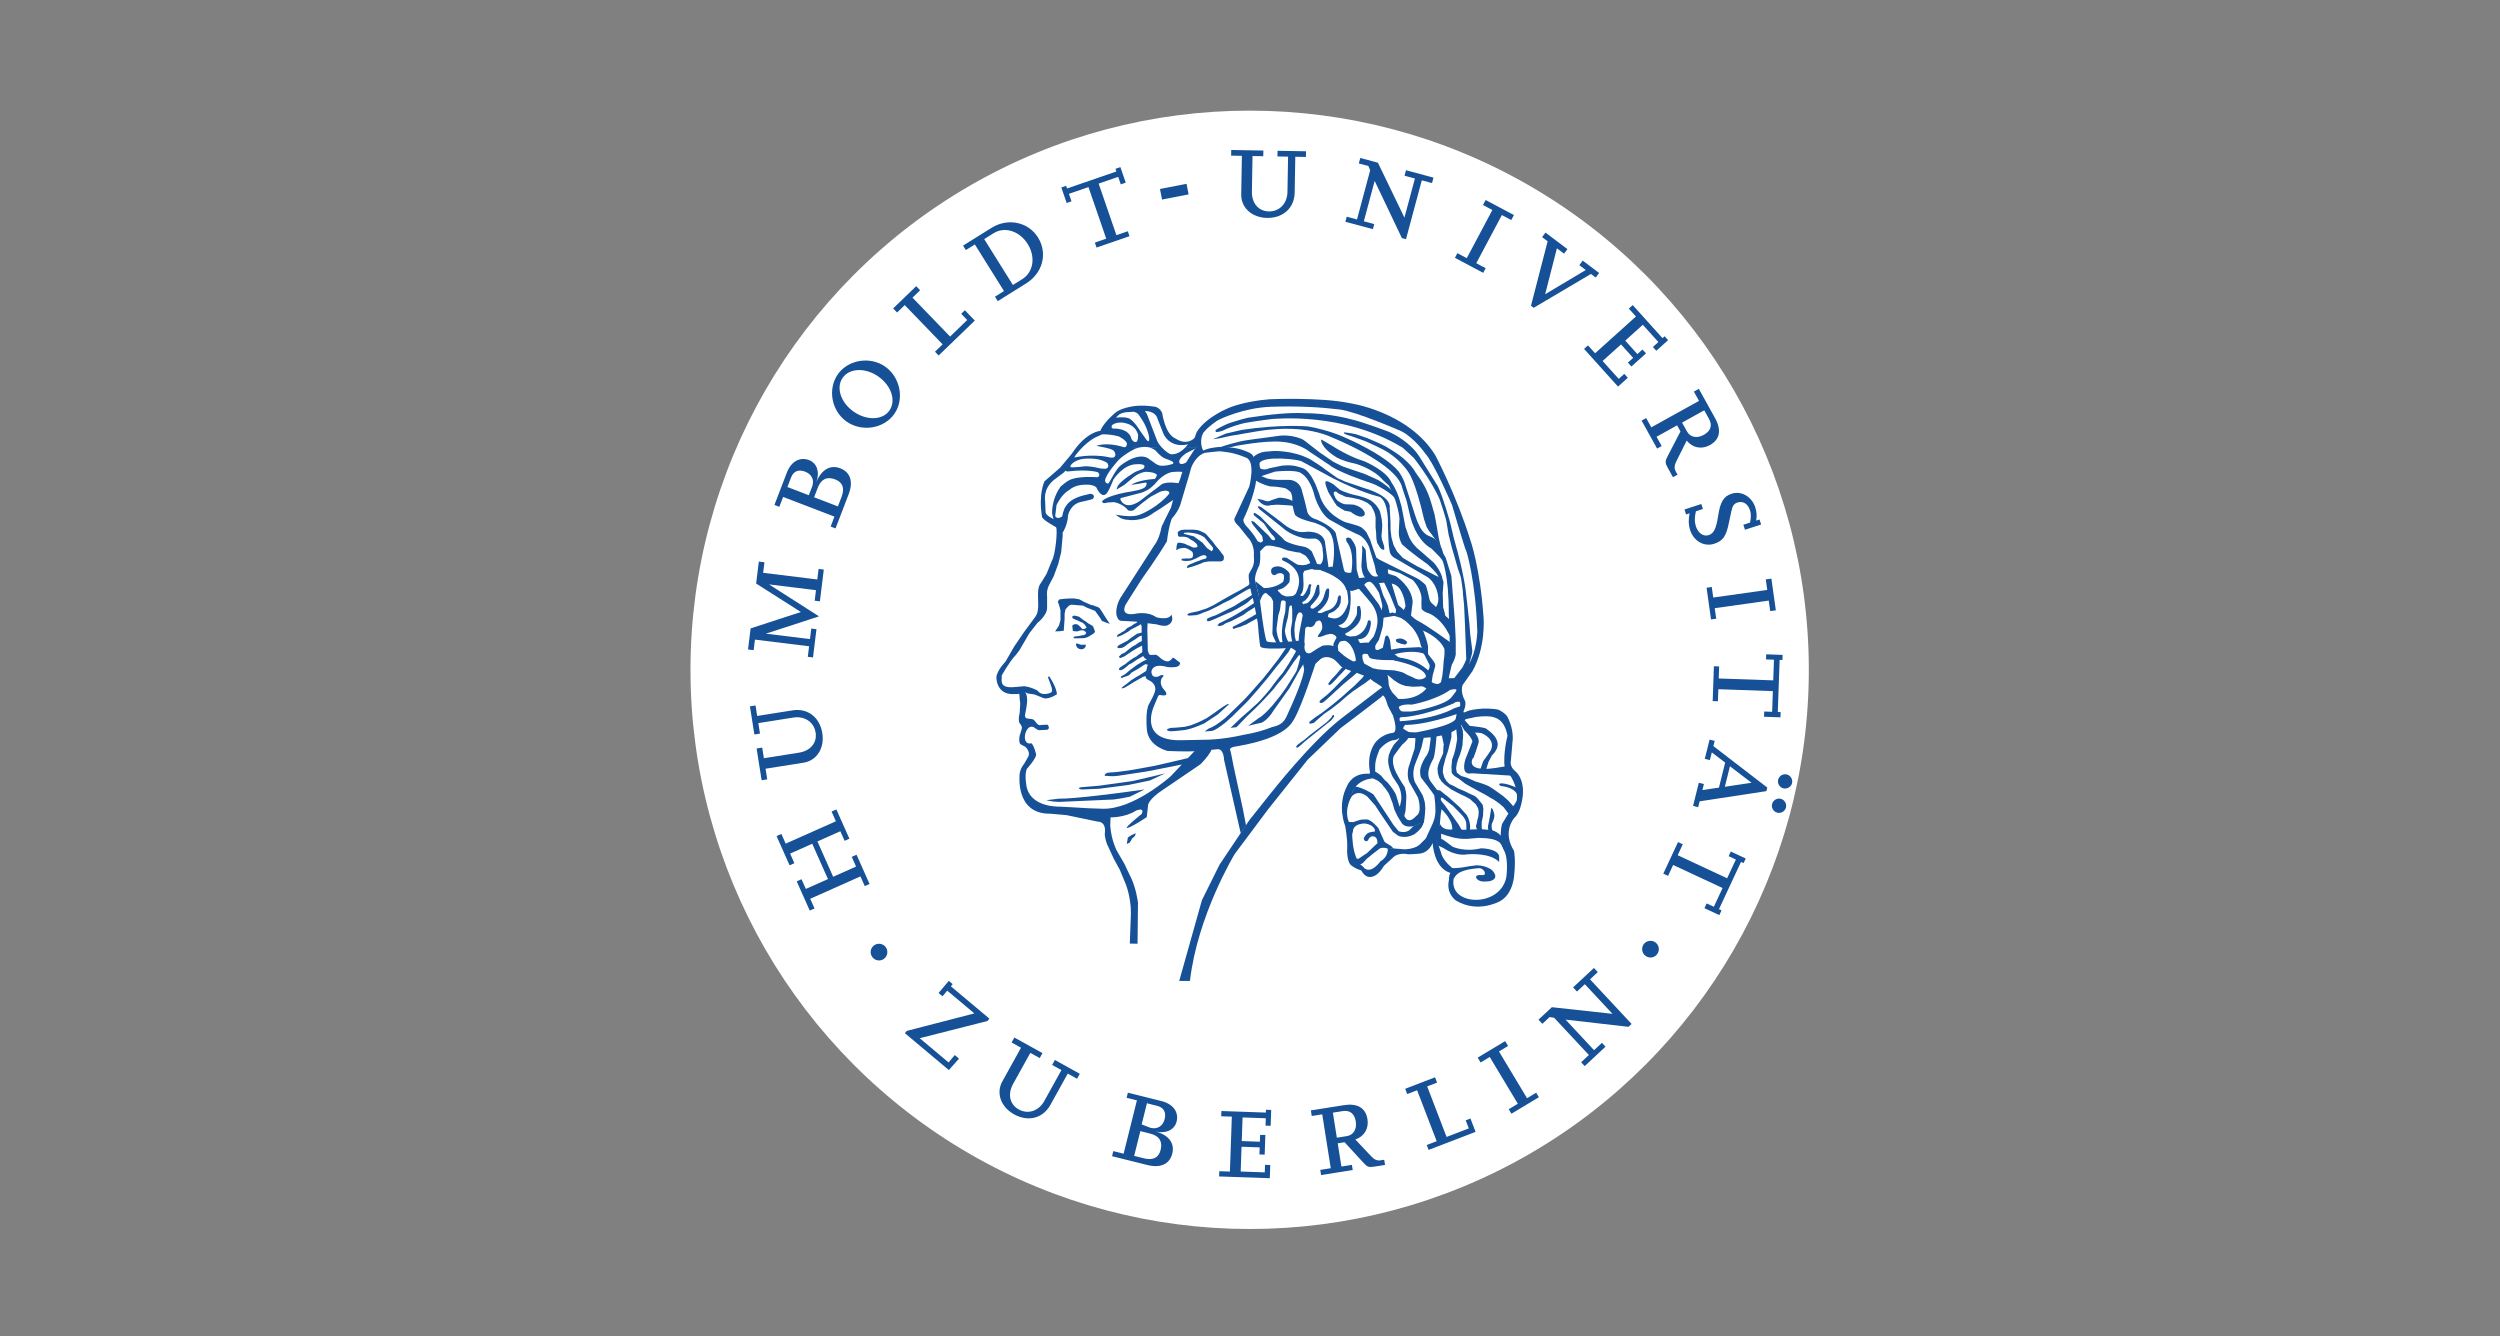 <?xml version="1.0" encoding="UTF-8"?>
<svg id="ebhu" xmlns="http://www.w3.org/2000/svg" viewBox="0 0 1190 636">
  <rect x="0" y="0" width="1190" height="636" fill="#808080" stroke="none"/>
  <defs>
    <style>
      .cls-1 {
        fill: #fff;
      }

      .cls-2 {
        fill-rule: evenodd;
      }

      .cls-2, .cls-3 {
        fill: #165096;
      }
    </style>
  </defs>
  <circle class="cls-1" cx="594.833" cy="318.833" r="266.167"/>
  <g>
    <path class="cls-2" d="M563.81,253.583l-.431,.426,.774,.256,4.105,1.038,4.174,3.047,2.148,2.575,2.156,1.478s1.345-.978,.307-2.144l-1.289-1.53-2.508-3.006-1.594-.915-1.96-.734-2.209-.43-2.204-.185-1.469,.124h-.002Zm1.917,16.641s-.24,.128-.495,.08-.384-.176-.256-.447l.319-.575,.703-.447,.767-.384,.83-.256,.767-.383,1.469-.575,1.278-.447,.83-.384,.958-.256,1.022-.256,.319-.319,.064-.511-.064-.319-.383-.319-.511-.128s-.511-.064-.831,0c-.319,.064-.702,.319-.894,.319s-1.214,.639-1.214,.639l-1.405,.703-1.086,.447-1.022,.384-1.213,.192s-.831,0-1.022,.064c-.192,.064-1.262-.128-1.214-.128,0,0-.671,.016-1.022-.256-.112-.085,.117-.686,.101-.575,0,0,.479-.224,.703-.192,0,0,.527-.048,.639,0l.511-.064h1.853l1.15-.256s.251-.175,.363-.591l.175-.879-.191-1.086-.384-.511-.639-.447-1.022-.639s-.575-.319-.703-.319-.958-.32-.958-.32l-.83,.064s-2.244,.075-2.736,.851l-.549,.099,.179-1.992,.423-1.397,1.182-.085,1.757,.351,.894,.319,.831,.447,1.213,.447,.831,.447,.83,.319,1.278-.064,.575-.192,.128-.511-.256-.703-.639-.767-1.278-.958-1.341-.767-.575-.447-.639-.384-.767-.192-1.022-.191h-1.15s-1.054,.064-1.118,0-.527-.336-.479-.511l-.128-1.022-.032-.666,.767-.575,.83-.385,1.533-.192h4.154l1.086,.066,1.533,.256,1.086,.445,1.789,.832,.894,.701,1.661,1.918,1.405,1.595,1.278,1.789,1.597,1.853,1.533,2.044s.384,.401,.639,.767c.112,.16,.24,.864,.192,1.022l-.128,1.088s-.447,.602-1.246,.714l-1.405,.016h-4.025c-.192,0-1.405,.128-1.725,.191l-1.15,.256-1.15,.511-.958,.384-1.597,.575-1.725,.575-1.741,.495"/>
    <path class="cls-3" d="M691.864,418.475c.922-1.187,1.078-4.395,12.139-5.225,2.523,0,3.78,3.247,1.956,3.295-.807,.024-1.522-.064-1.522-.064-2.343,.064-1.765,1.378-1.765,1.378,0,0,.814,2.012,4.416,1.736,.316-.027,1.709-.069,2.052-.16,5.053-1.337,1.251-5.045,1.251-5.045-1.11-1.265-4.089-2.05-4.089-2.05l-1.246-.276-2.068-.2-3.787,.476c-6.039,1.262-8.476,.818-8.476,.818l1.139,5.315"/>
    <path class="cls-3" d="M684.464,402.448l2.651,1.219s5.254,3.961,11.227,3.018c.312-.052,10.904-1.022,15.25,3.642,0-.99,.087-2.899-.117-3.325-1.536-3.239-8.537-3.207-8.537-3.207-7.821,1.933-13.447-.739-13.447-.739,0,0-4.416-3.309-4.73-3.469-.315-.157-3.413-1.163-3.413-1.163l1.113,4.025"/>
    <path class="cls-2" d="M717.949,407.395l-3.817-6.047c-1.924-2.209-7.098-2.364-7.098-2.364l-3.154-.159s-4.886,.439-5.36,.471c-5.16,.364-10.945-1.888-10.945-1.888l-1.893-.631s-.631-2.432-.631-2.752c0-.311,.157-2.52,.157-2.52,.985,3.498,4.416,3.311,4.416,3.311,1.086,.298,1.576-.157,1.576-.157l5.585,.316,8.042-.316s3.357,.303,3.674,.316c6.337,.256,8.312,7.004,8.312,7.004l1.134,5.417"/>
    <path class="cls-3" d="M718.072,387.361l-2.369-3.149-2.048-1.738-2.209-1.578-2.207-1.262-2.049-1.262-2.683-1.416-3.785-2.052-3.309-1.893-2.84-2.207-2.276-1.418-1.257-1.418-.159-2.838,.314-3.537,.947-2.678,.631-2.369,.474-2.523,.38-2.364-.157-1.738-.224-2.204-.474-2.367,1.837-1.278,1.225,2.068,.476,1.733,.155,2.048-.155,2.052-.16,2.68-.476,2.207-.785,2.523-.787,1.893-.631,2.118-.384,2.367,.384,2.048,2.049,1.578,2.683,.787,3.94,1.736,3.47,1.102,2.835,1.105,2.526,1.578,2.204,1.576,2.209,1.578,2.523,2.209,2.367,2.678-.474,1.421-1.733,2.204"/>
    <path class="cls-3" d="M722.079,377.958c-1.826-3.463-7.572-3.787-7.572-3.787-.557-.15-.945-.786-.945-.786,0,0,.136-.407,.631-.476,2.464-.339,7.568,1.95,7.568,1.95l.474,1.206-.155,1.893"/>
    <path class="cls-3" d="M697.097,347.702s3.271,2.983,3.785,5.205c-.211,.615-3.469,8.831-3.469,8.831-1.229,4.845-.18,7.053,3.258,6.354l18.816,1.123-1.733-5.201c-.184,.136-1.097,1.097-2.491,.965-18.848,3.723-14.224-4.028-14.224-4.028,.139,1.29,2.683-7.098,2.683-7.098,.799-2.156-1.578-5.045-1.578-5.045-.155-.653-5-6.055-5-6.055l-2.255,1.326s1.776,2.787,2.207,3.629"/>
    <path class="cls-3" d="M706.01,362.298c1.812-2.427,3.019-4.162,3.625-5.201,2.404-5.299-3.94-7.887-3.94-7.887-.851-.554-3.785-.471-3.785-.471l-3.314-1.893c.379,.476-1.573-1.576-1.573-1.576,0,0,8.124,.647,10.254,1.461,6.333,4.403,7.38,8.463,2.835,12.887l-1.578,3.062-1.257,3.914-2.739-.105,1.473-4.191"/>
    <path class="cls-3" d="M708.3,394.476v-1.262l.79-3.945,.471-2.835,.159-1.107v-.786l.787,.631,.474,1.262,.312,1.257v.947l-.155,.945-.631,1.738s-.835,.898-.316,3.471c.056,.267,.476,1.169,.476,1.169l-1.107,.157s-.631-.316-.786-.631c-.16-.316-.476-.695-.476-1.011"/>
    <path class="cls-2" d="M704.498,396.274l-.786-.63-.791-1.169-.316-.79v-.786l.316-.947,.315-1.576,.476-1.893,.155-2.209-.315-1.578-1.102-1.893-1.262-1.1-1.578-1.423-2.364-1.262-2.683-1.261-1.485-.786-2.364-1.262-2.998-2.209-1.578-1.576-1.102-1.736-.631-2.206-.159-2.367,.476-1.893,.786-1.956,.79-1.738,.631-1.417,.157-3.154,.16-1.107-.476-2.207-.315-1.418-.316-.945s-.775-2.606-.304-3.08c.476-.474,2.875-.934,2.604-.929-1.717-.229,3.239,.468,2.276,1.169,.296,.479,.157,2.049,.157,2.049v1.893l-.476,2.052-.471,1.733-.471,2.052-.474,1.578-.631,1.731-.471,1.578-.316,1.329-.631,2.365-.159,2.207,.631,2.367,1.107,1.889,1.416,1.422,1.733,.787,2.592,1.42,2.678,1.102s1.422,.631,1.893,.947c.476,.315,3.154,1.422,3.154,1.422l1.262,1.102,1.422,1.738,1.102,1.417,.314,1.893-.155,3.309-.631,2.999v2.678l.316,1.645-.316,.947-.791-.316"/>
    <path class="cls-3" d="M673.711,350.728v1.578l-.316,3.94-2.993,9.216c-.615,3.303-.3,5.879,.946,7.727l2.68,4.73,.946,1.733s2.228,6.967-.786,8.672c-4.571,5.152-5.994-.786-5.994-.786l-2.209-4.256-1.416-4.73c-.28-1.193-2.843-4.575-2.843-4.575l-1.326-1.578-1.262-1.102-1.733-2.052-1.422-1.102-.945-.631s-.947-.471-1.262-.471-1.262,.314-1.262,.314c0,0-.787,.787-.631,1.102,.16,.316,.631,1.421,.631,1.421l1.105,.628,2.209,1.105,1.733,1.418,2.048,2.523,1.49,2.207,1.733,4.416,.946,3.316,1.418,2.994,2.108,3.429c2.191,2.71,6.542,1.03,6.857,1.03,.316,0,1.759-1.15,1.759-1.15,0,0,1.425,.418,1.741-.213,.319-.631,.623-4.203,.623-4.203l.16-2.68-.16-1.893c.088-1.097-1.102-4.256-1.102-4.256l-3.625-6.153c-1.794-4.073,0-8.512,0-8.512l2.364-6.059,.791-2.364,.945-4.101v-1.105c-.846-2.185-3.154-1.102-3.469-.945-.316,.158-.476,1.42-.476,1.42"/>
    <path class="cls-2" d="M677.799,390.918l-.476,1.578-.626,1.262-.791,.945-.947,1.011-1.733,1.422c-4.571,2.364-7.731,.631-7.731,.631,.204,.2-2.523-1.893-2.523-1.893l-6.055-8.901-2.364-3.624-3.785-4.256c-5.397-4.101-8.042,.945-8.042,.945l-.791,1.262,2.998-6.938c4.062,.519,8.827,3.785,8.827,3.785l9.53,14.506,2.52,3.062c3.705,1.11,5.36-.855,5.36-.855,0,0,.659-.602,1.262-1.262,.575-.628,2.209-.945,2.209-.945,0,0,.946-.787,1.262-.947,.315-.156,1.893-.787,1.893-.787"/>
    <path class="cls-3" d="M665.206,347.457l.048,2.284c.998,1.142,.701,1.938,.701,1.938,.153,.013-.945,1.102-.945,1.102l-1.577,1.736-1.418,2.525-.946,2.362-.316,2.209c-.144,3.423,2.028,7.915,2.028,7.915l2.848,4.375c2.031,3.905,1.254,7.503,1.254,7.503l-.612,2.827,1.578,3.149,.567,1.022s.379-1.653,.535-1.965c.159-.319,.439-6.513,.439-6.513,.224-2.231-.756-5.315-.756-5.315-4.264-6.256-5.045-9.146-5.045-9.146-.955-3.421-.61-5.254,.476-6.529l2.207-2.999,1.262-1.578,1.418-1.262s.474-.471,.945-1.102c.476-.631,.947-1.262,.947-1.262l.315-.945s-.155-1.262-.946-1.578c-.787-.314-1.578-.945-1.578-.945l-1.812-.85-1.617,1.044"/>
    <path class="cls-2" d="M663.612,404.125c.128,0-1.033-.224-1.033-.224l-1.945,.07c-2.18-.879-3.833-.128-3.833-.128l-3.961,3.066-2.3,1.917-1.533,1.661c-1.233,1.357-2.239,.663-2.239,.663l-2.744-1.94,.895-.383,1.797-.102,4.125-2.789,3.916-3.753,.895-.767c.069-4.322-3.066-3.194-3.066-3.194l-.767,.639-.767,1.278s-.767,.511-1.278,.128c-.514-.383-.639-1.15-.639-1.15,0,0,.591-1.712,2.153-2.662,1.784-.668,3.213-.659,3.213-.659l-.128-1.022c-1.025-2.511-4.841-2.806-4.841-2.806-5.806,.24-5.507,3.701-5.507,3.701l-.49,1.597-2.033-6.022,2.651,.083s3.17-1.113,3.426-1.113,.91-.211,3.095-.168c2.255,.197,5.487,4.219,5.487,4.219l2.559,5.749c.212,.711,.891,1.15,.891,1.15l2.558,1.533s1.318,1.431,1.445,1.431"/>
    <path class="cls-3" d="M678.494,399.627c3.972-9.461,5.773-9.224,4.252-20.835,.168-.442-6.264-8.561-6.264-8.561-.564-.805-.508-3.578-.508-3.578,.492-3.386,2.808-6.644,2.808-6.644,.762-.679,1.533-3.322,1.533-3.322l.642-4.726v-1.022l2.867-1.084s-.671,10.884-1.845,11.816c-2.527,4.583-2.782,8.12-.767,10.606l2.683,3.578c.415,.375,1.533,.383,1.533,.383l4.342,3.45,5.107,4.6,3.325,3.705c2.252,3.833,1.442,7.38,1.442,7.38-.572,.126-1.621-.204-1.621-.204l-.08-3.215c-.112-2.032-2.169-4.089-2.169-4.089l-4.134-4.215-4.939-3.833-.767-.256-.128,1.15,.511,.894,1.274,1.533,6.64,9.24,1.661,2.894-4.461-.203-.26-1.711c-.343-3.744-4.984-8.177-4.984-8.177l-.383,2.172-.514,5.749,.642,2.939s.181,4.248,.053,3.993c-.128-.256-7.498-.407-7.498-.407"/>
    <path class="cls-3" d="M665.493,349.787l1.541,1.317c21.559,1.418,26.629-4.354,26.629-4.354,1.824-1.118,4.084-4.567,4.084-4.567l2.372-.955-.259-3.066-2.531,1.006-2.321,.396-1.533-.256-.514,2.686c-.819,3.438-18.906,6.644-18.906,6.644l-2.811-.128h-2.431l-1.786,.511-1.533,.767"/>
    <path class="cls-3" d="M667.823,347.866s.128-1.533,.253-1.792c.131-.252,.767-1.019,.767-1.019,9.878,.064,24.025-4.988,24.025-4.988,2.044-.219,2.041-.767,2.041-.767,1.812-2.755,.418-3.207,.418-3.207l-3.103,1.038c-10.463,5.659-25.971,6.161-25.971,6.161l-.603,1.374,.125,1.789,2.047,1.409"/>
    <path class="cls-3" d="M666.147,342.51c-.308-1.15,1.15-1.15,1.15-1.15,7.257-.101,19.932-4.6,20.189-4.726,.256-.128,4.342-1.789,4.342-1.789,1.56-1.27,3.234-.711,3.234-.711l-.168-2.867-.767-2.044s-.652-1.062-.652-.807-2.798,3.745-2.798,3.745c-3.454,3.726-16.481,6.133-16.481,6.133l-2.552,.384h-3.833c-2.015-.008-2.087-2.959-2.087-2.959l-1.877,1.937,.767,3.194,1.533,1.661"/>
    <path class="cls-2" d="M694.276,329.344c-.215-2.156-4.057-.911-4.057-.911-6.763,4.865-18.112,6.963-18.112,6.963-5.879-.479-6.742,1.613-6.742,1.613-2.244-.24-2.808-1.533-2.808-1.533,0,0-.642-4.857-.642-5.111,0-.256-.636-1.15-.636-1.15l1.557,.479,2.784,2.994c9.375,.463,13.161-4.751,13.161-4.751,5.078-1.895,6.754-2.488,8.181-4.215,.655-.796,1.278-.639,1.533-.767,.253-.128,4.968-.2,4.968-.2l.814,6.587"/>
    <path class="cls-2" d="M624.361,317.079s2.947-2.239,3.197-2.555c.215-.275,1.019-1.15,1.278-1.406,.256-.256,1.533-1.15,1.533-1.15,.727,.124,3.45,0,3.45,0,.037,.061,.452,.795,1.102,1.274,.631,.46,1.581,1.536,1.581,1.536l1.658,1.15s1.664,1.15,1.916,1.15c.259,0,2.175,.639,2.175,.639l1.658,.639,1.664,1.022,2.3,.767,1.786,.894,1.025,.763,1.022,.767,2.72,2.137,1.597,1.052,1.469,.976c.977,2.039,5.332,2.99,5.332,2.99l-1.15-1.916-.639-1.789-.128-2.172s-.256-1.405-.256-1.661-.383-1.147-.383-1.147l-1.917-1.278-1.624-1.014-3.234-.647-1.402-.767-2.399-1.289s-2.073-.755-2.332-.755h-1.786l-1.789-.639c-4.403-2.21-7.282-5.495-7.282-5.495l-1.533-1.533-1.278-.384-1.533-.128-2.172,.128s-.882,.026-5.364,3.066c-1.409,1.278-3.325,.384-3.325,.384,.04-.291,.642,2.555,.642,2.555l1.405,2.555,1.019,1.278"/>
    <path class="cls-3" d="M679.067,328.159c-.085-.81-2.049-1.467-2.049-1.467l-4.395,.203-3.578-.384-1.915-.639-1.407-.639-1.148-.767-1.152-.767-2.555-2.172-1.533-.384-1.659-.894-1.314-1.568,2.207,.163s2.555,.128,2.811,.128,2.429,.128,2.429,.128c0,0,1.915,.511,2.17,.511s1.789,.511,1.789,.511l2.174,1.15,3.066,1.405c3.258,1.92,5.622-.383,5.622-.383l1.533,.256c1.094,3.945,5.749,2.938,5.749,2.938-.442,.615-6.84,2.67-6.84,2.67"/>
    <path class="cls-3" d="M646.726,245.774l-1.281-.511-1.533-.895-1.019-.767-1.406-.256-1.409-.256-1.533-.894-2.169-1.406-1.142-1.653-1.158-1.924-1.789-2.938-1.025-2.683-.384-1.405v-.895l.514-.256c.779,.051,1.785,.639,1.785,.639,1.373,.548,3.066,2.172,3.066,2.172l1.533,1.278,1.281,.639,2.811,1.022,1.658,.511,4.215,1.022c2.499,.668,4.6,1.789,4.6,1.789,4.187,2.899,4.73,6.133,4.73,6.133l.636,2.938,.259,2.811-.128,2.172-.256,3.066,.256,1.661,.636,1.917,.384,1.278c.08,.913,.08,1.469,0,1.661-.516,.051-1.402-.511-1.402-.511-.53-.399-1.15-1.533-1.15-1.533l-.767-1.278-.383-1.916-.131-2.939-.253-2.427v-3.45c.396-3.342-2.172-6.902-2.172-6.902l-1.661-1.405-2.172-1.022-1.661-.639-3.45-.767-3.197-.511-3.066-1.405-1.402-1.022c-1.725-.208-1.022,1.405-1.022,1.405l.639,1.533,1.019,1.406c2.454,1.624,3.58,1.661,3.58,1.661,0,0,4.086,.128,4.469,.256,.384,.128,1.409,.511,1.409,.511l1.275,.639,1.15,.894,1.025,1.406,.125,1.15c-.775,1.621-2.936,.895-2.936,.895"/>
    <path class="cls-3" d="M664.675,304.241c-.634,.951,.232,1.637,1.533,1.918-.019,.163,2.425,.637,2.425,.637,.647,.029,1.278-.767,1.153-1.148-.131-.385-.767-.767-.767-.767-1.909-1.663-4.342-.641-4.342-.641"/>
    <path class="cls-3" d="M606.617,273.781c-.451,.112-1.15-.511-1.15-.511-.767-1.134-.258-2.427-.258-2.427,.083-.176,.535-.663,.767-.767,.258-.112,.897-.384,1.15-.384,1.409-.247,2.079-.075,3.197,.384,.236,.056,1.278,.639,1.278,.639l1.275,1.022c.69,.695,1.03,1.206,1.025,1.533,0,0,.173,3.586-.258,3.961-1.366,1.812-2.856,2.923-4.469,3.322l-5.879,1.405-1.661,.639-.894,1.15-1.097,2.616s-.995-5.92-1.25-6.051c-.256-.128-.719-3.593-.719-3.593l3.961,3.194c6.076,.029,9.199-3.066,9.199-3.066l.384-1.661c-.035-.918-.075-1.429-.128-1.533,0,0-.794-1.329-2.938-.639-.575,.442-1.533,.767-1.533,.767"/>
    <path class="cls-3" d="M578.692,204.643c.958-.818,5.585-2.897,5.585-2.897-.013-.125,5.794-1.861,5.794-1.861,0,0,3.119-.899,3.934-1.035,11.509-1.786,20.357-2.512,26.531-2.18,11.984-.056,22.123,2.798,22.123,2.798,5.916,1.272,18.223,6.002,18.223,6.002,2.391,.913,10.455,5.176,14.694,11.796,.315,.495,8.897,14.294,8.897,14.294,2.579,5.381,5.839,17.352,5.839,17.352l1.613,6.861,2.084,7.654c3.099,11.702,3.725,18.223,3.725,18.223l.631,5.381,1.059,9.661,.378,5.045,1.035,8.071c.208,.92-2.484,9.518-2.484,9.518l-3.103,4.138-2.915,.825v-1.656l3.33-4.342c.348-.056,2.276-4.138,2.276-4.551,0-.415-.623-16.763-.623-16.763l-.415-8.913-.567-5.585c.164-.652-.879-7.245-.879-7.245,.024-.391-1.449-4.35-1.449-4.35l-1.466-5.172-1.446-4.984-1.528-6.092-.931-5.565c-.123-1.988-3.338-11.313-3.338-11.313-4.187-9.616-12.413-19.879-12.413-19.879l-5.172-4.759c-28.379-17.291-61.206-13.66-62.31-13.66,0,0-6.493,.772-12.846,1.866-5.916,1.409-9.33,3.093-9.33,3.093-1.53,.931-3.913,1.251-3.913,1.251-1.155-.067-.619-1.035-.619-1.035"/>
    <path class="cls-3" d="M628.818,209.181c.586,.26,1.69,.884,3.311,1.861,6.709,4.264,12.098,6.902,17.393,8.57,.415,.208,10.369,4.391,12.834,10.058,2.324,3.378,3.309,6.636,3.309,6.636-.056-.596,1.45,4.759,1.45,4.759l1.861,9.727,1.241,3.517c1.378,4.138,4.35,6.623,4.35,6.623l7.862,6.84s4.534,5.004,4.277,9.265c.259,.864-.751,1.275-1.174-.158-.492-1.669-.628-2.006-1.158-3.004-.958-1.797-4.845-5.274-4.845-5.274l-4.551-3.309-4.551-3.535-3.102-2.688c-1.913-3.465-1.45-6.415-1.45-6.415l.208-4.551c.527-2.276-1.864-9.935-1.864-9.935l-.894-2.124-.759-1.805-1.45-3.118c-.215-.177-1.025-.851-2.91-2.691-4.522-5.295-12.83-7.662-12.83-7.662-3.585-.746-6.239-1.552-8.901-2.894-8.218-4.988-7.646-8.709-7.646-8.709"/>
    <path class="cls-3" d="M580.491,213.106c2.108-1.148,9.367-2.87,9.367-2.87,.471-.259,7.049-1.243,7.462-1.243s12.208-1.653,12.208-1.653c5.143-.368,9.105,1.243,9.105,1.243,1.462,.407,2.688,1.445,2.688,1.445l6.624,5.176,6.636,4.551s3.929,2.068,4.551,2.276c.62,.208,8.897,3.107,9.727,3.309,.828,.209,7.036,3.108,7.036,3.108,0,0,8.758,5.009,8.014,8.48-3.686-3.894-10.291-6.624-10.291-6.624-18.035-6.018-20.692-8.893-20.692-8.893l-4.98-3.316-4.346-2.894c-5.716-4.567-13.676-4.919-13.676-4.919-7.871-.682-21.445,1.929-21.445,1.929-5.413,1.496-7.985,.893-7.985,.893"/>
    <path class="cls-2" d="M639.939,205.787c-.418,.016,2.843,.251,5.581,.938,.83,.208,4.89,1.701,5.381,1.866,.391,.128,7.359,3.151,8.279,3.721,4.219,2.415,7.073,4.399,8.705,5.794,4.718,4.046,5.863,6.722,5.863,6.722,3.325,4.424,5.871,8.635,7.588,14.817l1.45,4.968,.826,4.342,1.243,7.245,1.033,4.342-4.138-5.794-1.509-1.961-1.179-1.967-1.241-3.724c-4.15-18.395-7.449-22.365-7.449-22.365-4.191-6.341-10.569-9.935-10.569-9.935-1.31-.886-9.31-4.551-9.31-4.551,0,0-6.664-2.481-7.445-2.691-4.767-1.278-3.103-1.765-3.103-1.765"/>
    <path class="cls-3" d="M597.908,228.847c4.146,2.332,6.828,2.691,6.828,2.691,3.29,.011,7.032,.841,7.032,.841,0,0,2.485,1.241,2.9,2.484,.415,1.243,.415,1.86,.415,1.86l.203,3.932s.83,4.551,1.45,4.759c.623,.209,.578,1.362,9.31,3.519,.403,.101,4.506,1.828,4.984,2.483,1.18,.923,1.94,1.749,2.276,2.483,3.075,5.045,1.033,15.945,1.033,15.945l.415,2.276c3.913,3.383,6.002,2.899,6.002,2.899v-1.243c0-.415-1.038-2.482-1.038-2.482l-3.931-17.605c-1.691-3.303-9.118-6.415-9.118-6.415-4.342-1.091-4.551-4.342-4.551-4.342l-1.038-4.342-1.238-4.555c-1.104-5.765-6.215-5.601-6.215-5.601h-5.381l-2.686-.203-2.276-.415-3.518-1.45s-3.913-.863-1.864,2.485"/>
    <path class="cls-3" d="M598.522,237.433l2.512,.527,1.861,.618c1.701,.072,2.068-.41,2.068-.41l3.724-1.243h1.246l2.481,.412c4.849,1.145,5.176,4.138,5.176,4.138l-2.899-.825-2.691-.208-4.138-.208-2.899,.208c-4.069,1.357-6.44-3.01-6.44-3.01"/>
    <g>
      <path class="cls-2" d="M597.091,220.588c3.605,4.861,7.421,1.99,7.245,2.281l6.002-1.243c1.621-.115,3.175-.19,3.63-.136,2.718,.188,3.809,.636,4.489,.843,1.864,.538,3.346,.756,5.744,4.465-.04-.348,2.068,3.932,2.068,3.932l1.674,4.358c2.582,9.821,12.413,13.451,12.413,13.451l5.794,1.653,1.864,.83s2.26,1.728,2.688,2.896c.203,.55,1.449,2.899,1.449,2.899l1.243,3.719,1.86,5.193,1.656,1.45,2.068,1.653,1.877,2.484c-.698,.596-.411,2.068-.411,2.068,0,.235-1.877,.623-1.877,.623l-2.001,.551c-.938-.399-1.517-1.999-1.517-1.999l-.623-3.103-2.686-8.917c-2.044-5.315-5.806-6.296-5.806-6.296l-5.172-2.484-7.036-3.932c-5.127-2.42-7.879-11.379-7.879-11.379-2.156-8.999-6.211-10.982-6.211-10.982-2.14-2.222-12.76-.968-12.76-.968l-4.146,1.37c.463-.212-6.472,2.289-6.472,2.289,0,0,.208-3.311,.208-3.726s.619-3.934,.619-3.934"/>
      <path class="cls-2" d="M641.002,257.835c4.025,4.919,2.279,14.106,2.279,14.106l.831,4.342,2.688,3.932s4.759,5.381,4.968,5.794c5.52,6.268,4.195,12.229,2.072,16.98l-2.072,2.484-.412,.827-.207,5.381,.827,1.449c1.382,.856,6.206,1.035,6.206,1.035,0,0,6.219,0,6.636,.208,.412,.203,2.896-.415,2.276-.83-.623-.412-1.656-.828-1.656-.828,0,0-2.896-2.276-3.103-2.898-.208-.618-.618-4.138-.618-4.551s-.623-1.862-.623-1.862c-.168-.339-1.174-1.92-1.877,.209,.126-.404-.415,2.274-.415,2.274l-.619,2.483-2.276,1.035c-.287,.056-.634-.013-1.033-.208-.42-.312-.208-1.866-.208-1.866,.291-.746,1.653-2.686,1.653-2.686l.83-2.691,1.034-3.724,.412-4.358-1.035-3.726-1.241-2.483-4.964-6.619-2.276-3.102-2.279-3.108-1.035-3.724-.227-9.06c.128-2.747-2.667-5.855-2.667-5.855-3.146-1.236-1.868,1.637-1.868,1.637"/>
      <path class="cls-2" d="M577.302,209.099l6.161-2.699,7.642-1.77c18.427-2.798,31.466-1.656,31.466-1.656,10.81,1.904,17.814,5.381,17.814,5.381,0,0,18.317,7.723,25.259,15.929,2.084,2.827,2.897,5.381,2.897,5.381l5.172,15.945c1.605,4.951,3.314,7.036,3.314,7.036,1.174,1.57,2.688,2.276,2.688,2.276l1.864,.83c1.81,.708,3.311,2.894,3.311,2.894,2.14,2.954,2.068,5.601,2.068,5.601,.424,.291,0,2.898,0,2.898l-1.86-2.276-3.658-3.686c-8.128-4.514-10.414-16.403-10.414-16.403l-1.45-6.206-2.072-6.211c-2.241-11.587-32.705-23.808-32.705-23.808-12.818-6.178-28.988-4.138-28.988-4.138-1.952,.038-7.032,.825-7.032,.825l-13.259,2.276-5.152,1.126-3.066,.447"/>
    </g>
    <path class="cls-3" d="M684.464,327.177c.794-.046,1.278-.874,1.449-2.482l.623-2.9,.412-3.724,.208-3.102,.415-3.311v-2.691c-2.18-5.356-9.518-8.484-9.518-8.484l-3.934-1.241-2.898-1.653-2.276-2.084-2.276-1.45-2.894-.826c-1.701-.109-.623-1.033-.623-1.033,0,0,1.034-.417,1.864-.417s3.103,.209,3.721,.417c.623,.203,2.691,.618,2.691,.618,0,0,1.853,1.856,3.107,2.484,4.947,2.471,15.929,10.569,15.929,10.569,1.314,.814,1.243,3.519,1.243,3.519v2.691l-.208,2.896-.619,2.066-1.034,4.551-.415,2.899s-.62,1.035-.828,1.45c-.208,.412-1.241,1.445-1.241,1.445l-1.658,.415-1.241-.62"/>
    <path class="cls-2" d="M691.496,304.854l-2.688-4.555s-2.814-5.573-8.283-8.21c-3.17-.906-3.849-2.263-3.849-2.263-.072-.085-.076-3.609-.076-3.609,.644-5.454-4.138-10.14-4.138-10.14,0,0-5.794-3.103-6.206-3.311-.415-.206-5.916-1.859-6.431-2.068-.384-.16-4.138-3.107-4.138-3.107l-.825-2.274,1.653,1.033,5.393,2.691,12.388,6.112c2.83,1.53,4.371,3.407,4.371,3.407,.556,1.126,1.658,6.206,1.658,6.206,.2,1.884,2.068,3.103,2.068,3.103,.905,.823,8.484,7.866,8.484,7.866,1.378,1.928,.619,9.118,.619,9.118"/>
    <path class="cls-3" d="M600.198,223.573c-.907-1.439-.612-3.215-.612-3.215,2.041-3.582,18.206-1.698,19.866-.83l7.245,3.932,7.67,4.138c13.255,6.807,22.446,8.934,22.446,8.934,4.444,2.667,3.833,13.64,3.833,13.64l.22,6.002,.208,3.519,.415,2.691c.224,1.816,1.861,2.911,1.861,2.911l16.346,9.518s4.473,2.837,4.968,10.144c-.008,2.753-1.243,4.134-1.243,4.134,.101,.601,0,1.866,0,1.866,0,0,.208,.411,1.658,1.243,1.449,.825,2.894,1.653,2.894,1.653l-.208-1.861-.826-2.9-.207-6.619,.343-4.923c.152-1.257-.603-1.927-1.996-2.739l-2.073-1.033-8.271-4.138-2.899-1.658-4.138-2.482-2.688-2.911-1.656-3.107-1.035-3.721-.415-3.521v-2.896l-.187-3.807-.224-3.851c.73-5.941-12.016-9.31-12.016-9.31l-9.105-3.118-3.726-1.658-6.411-4.551c-.048-.316-6.431-4.342-6.431-4.342-8.472-4.555-17.814-4.009-17.814-4.009l-3.998,.327c-3.309,.522-5.086,2.231-5.086,2.231l-.208,1.656s.34,1.583,.511,1.961c.247,.551,.939,1.557,.939,1.557l2.044,1.104"/>
    <path class="cls-3" d="M599.625,242.503c.363,.26,11.117,8.88,11.117,8.88,4.06,3.74,10.287,4.857,10.287,4.857,1.313,.307,5.045,.126,5.045,.126,3.705,.958,3.514,5.687,3.514,5.687,1.137,6.91-2.089,6.991-2.089,6.991-.913,.546-1.653,.828-1.653,.828,0,0-1.656,1.033-.208,1.241,1.446,.208,6.844-.412,6.844-.412l-1.864-13.051c-1.413-5.115-8.57-4.538-8.57-4.538-1.597,.319-3.769,.064-3.769,.064-4.792-1.216-7.793-4.154-7.793-4.154l-10.283-7.732c-2.976-1.086-.575,1.214-.575,1.214"/>
    <path class="cls-3" d="M681.479,324.724l.487-3.311,1.206-4.354c.128-.575-.383-1.695-.383-1.695,0-.191-2.875-3.769-2.875-3.769-.351-.669-.128-3.099-.128-3.099,.056-1.268-.668-3.86-2.164-7.776-1.765-2.857-4.759-3.724-4.759-3.724,0,0-1.656-.65-1.656-.426-.339,.11-.343,.446-.011,.996,4.215,4.256,4.98,9.158,4.98,9.158,.197,.754,.148,.599,.356,1.009,.208,.415,.677,1.89,.677,1.89l.832,2.068,2.276,4.551c.911,1.201-1.243,4.138-1.243,4.138l.208,2.899,2.201,1.45"/>
    <path class="cls-3" d="M681.152,325.746l-.208-3.106s-.368-2.891-.826-3.309c-7.22-6.599-15.729-6.415-15.729-6.415l-1.449,.412,.695,1.033c16.992,3.737,15.046,8.112,15.046,8.112,.742,.886,.402,1.407,.402,1.407l1.035,1.241,1.034,.623"/>
    <path class="cls-3" d="M657.356,312.295s5.511-.644,5.973-.776c8.349-2.355,13.492-.669,13.492-.669,1.011,.032,1.969,1.5,1.969,1.5l.575-.669-.061-1.247c-.131-1.949-3.868-2.394-3.868-2.394l-9.134,.478-3.966,.675-6.223,1.658,1.243,1.445"/>
    <path class="cls-3" d="M648.361,259.634l.08,2.539s-.426,7.899-.415,7.053c-.051-.157,.18,4.367,1.865,5.794,.998,.617,3.15,2.504,3.15,2.504,1.282,.913,3.386,4.698,3.386,4.698,0,0,1.88,6.178,1.533,6.66l-.618,3.316,.946,1.872s3.414-.636,3.825-.636c.415,0,1.658-.411,1.658-.411l.208-1.033s-1.038-.624-1.45-.417c-.415,.208-1.034,.417-1.034,.417l-.623-2.691c-.029-1.155-2.364-5.683-2.364-5.683l-.548-1.562-1.241-3.932-2.484-3.519c-1.812-.695-3.103-3.309-3.103-3.309-.738-1.235-1.034-9.326-1.034-9.326-.159-.841-1.738-2.332-1.738-2.332"/>
    <path class="cls-3" d="M672.443,295.736c.722,.484-.828-2.483-.828-2.483l.828-6.832c-.551-7.433-8.071-12.204-8.071-12.204l-3.945-1.243-2.276,.208c-2.375,1.972-5.176,1.035-5.176,1.035,0,0-5.585,1.243-6.619,.825-1.033-.415-2.071-1.656-2.071-1.656,0,0-.612-1.821-.828-1.243-.447,1.203-3.724,0-3.724,0l-6.002-2.479-.618,.204-4.551,.621-.207,.828,1.033,.415s9.927,3.163,11.387,8.848c.164,.636,2.475,.671,2.891,.671s4.968-1.656,4.968-1.656c0,0,1.613-4.224,5.176-2.07,.527,.32,5.172-.208,5.172-.208l4.154,.625c4.931,1.366,5.794,9.927,5.794,9.927,.415,.902-1.033,2.899-1.033,2.899,0,0,2.396,4.403,2.691,4.759,1.201,1.433,1.861,.208,1.861,.208"/>
    <path class="cls-3" d="M598.113,263.682l1.449-1.033,1.243-1.241s1.445-1.658,2.068-1.658h2.068s3.676,.674,4.301,.882c.619,.204,3.769,1.394,3.769,1.394l4.142,.831,1.653,.207,2.691,1.462,1.449,1.86,.62,1.241,.208,1.658,1.241,1.034,2.704,.624-1.254-3.726-2.073-4.775-1.445-1.241-1.656-.828c-9.796-1.754-10.344-3.726-10.344-3.726l-1.034-1.033-4.142-3.726-5.499-5.65c-.324-.49-3.026-2.121-3.026-2.121-.923,.249-.372,1.15-.372,1.15l4.759,3.929s3.311,4.968,4.138,5.589c.827,.62,1.243,1.861,1.243,1.861-.639,1.131-1.861,0-1.861,0l-1.243-1.656-6.885-6.546c-2.504-1.451-.767,1.166-.767,1.166,.296,.497,4.551,5.585,4.551,5.585l.411,2.276-1.034,.831-1.45-.623-.825,.415-1.243,2.483,1.45,3.102"/>
    <path class="cls-2" d="M649.261,315.607l-.62-1.656-.207-1.861c.34-1.562,2.691-.623,2.691-.623,0,0,1.243-.207,1.653-.207,.415,0,.348-5.319,.348-5.319l-3.035-.061-2.691,.208s-1.474-1.872-.623-1.864c5.573,.045,5.794-7.875,5.794-7.875-.283-1.853-1.445-.828-1.445-.828-1.329,6.386-6.002,7.253-6.002,7.253l-2.483,.207-1.658-.41-.828-.831c6.063-3.223,7.036-6.223,7.036-6.223,.815-.706,.623-4.759,.623-4.759l-.415-2.068c-.735-.716-1.45,.203-1.45,.203v1.658c.037,.711-.032,1.469-.208,2.276-4.121,8.5-7.862,5.601-7.862,5.601l-.828-.826c6.991-.939,5.794-14.915,5.794-14.915l-.207-1.864-.828-.828-.958,.109c.764,1.866,.958,6.305,.958,6.305,.252-.094-1.92,9.105-7.658,7.866-.403-.087-2.276-.413-2.068-.83,.208-.411,0-1.236,.62-1.444,.623-.209,1.864-.83,2.276-1.035,.415-.208,2.276-2.073,2.276-2.073l.831-1.86,.208-2.484-.208-1.033c-.216-.251-.831,0-.831,0l-.412,.825c-.634,5.802-5.589,6.419-5.589,6.419l-2.276,1.033h-1.254l-.623-.415c5.062-3.594,5.397-7.449,5.397-7.449l.204-2.278c.003-1.038-.069-1.52-.204-1.445-.08-.175-.831,0-.831,0,.013-.152-.618,.828-.618,.828l-1.035,3.309c-1.368,3.763-4.984,5.381-4.984,5.381-1.944,.103-1.033-1.449-1.033-1.449,4.583-4.645,4.154-6.211,4.154-6.211l-.22-3.517c-.474-.508-1.038,0-1.038,0l-.618,1.86c-.567,3.796-3.726,6.832-4.551,6.832s-1.45,.412-1.45,.412l-.411-1.033,1.446-.828,1.241-1.45,1.035-1.859c.171-1.208,.24-2.033,.208-2.485,.267-1.006,.407-1.555,.415-1.656-.367-.352-1.035-.208-1.035-.208-.176-.067-.415,1.033-.415,1.033-.751,2.249-1.649,3.766-2.691,4.555,0,0-1.617-.155-1.034-.623,1.501-1.195,1.449-4.968,1.449-4.968l-.208-5.172,.623-1.241,3.311-.83,4.771,.415,1.246-1.035-2.071-1.656-4.358-.62-2.068,.827-1.658,.208-2.276-.208-.825-.412-4.551-2.897c-.982-.177-1.602-.177-1.866,0,0,0-.926,.938,.415,1.449,.583,.283,11.154,4.248,6.002,15.312-.128,.498-1.243,1.241-1.243,1.241-.399,.331-3.309,.412-3.309,.412-.301,.035-2.276-.828-2.276-.828l-1.865-1.86v-1.866l-5.376,.83-.412,1.243,.204,.828s1.664,1.592,1.86,1.653c.634,.278,1.449,2.279,1.449,2.279,.053-.016,0,3.721,0,3.721l-.343,11.595c.02,1.075,1.969,4.653,1.969,4.653-.005,.038,1.76-.213,1.76-.213-1.11-2.103-1.872-5.017-1.728-6.914l.826-6.223s.83-2.483,.83-2.898c0-.411,.46-3.474,.46-3.474,0,0,.16-.663,.778-.663,.623,0,1.038,.208,1.038,.208,.301,.155,.412,.62,.412,.62,.059,.062-.209,4.551-.209,4.551-2.689,9.776-1.249,14.735-1.249,14.735,.148-.053,2.736-.303,2.736-.303-1.581-2.709-1.69-5.515-1.69-5.515l.62-3.106,.825-3.118,.623-4.759,.412-.825h.83l.208,2.068v5.176l-.639,3.894c-.191,3.448,.666,6.035,.666,6.035l1.762-.152-.548-2.316-.208-3.102s.208-2.472,.208-2.898,1.035-4.154,1.035-4.154l.826-1.243c1.69-.543,1.861,1.45,1.861,1.45l-1.653,8.496s-.375,3.916-.208,4.346c.22,.559,1.658,2.896,1.658,2.896,.315,.474,.826-.412,.826-.412-.024,.369,.62-9.314,.62-9.314,0,0,.758-1.233,2.1-.532,2.279,.104,2.867-2.38,2.867-2.38,0,0,3.014-2.931,3.118,2.707,.021,1.016-1.64,3.186-1.64,3.186-1.661,1.853,1.278,.96,1.278,.96l2.223-.835s1.658-.415,2.073-.415c.411,0,.826,0,1.653,.415,.829,.415,1.241,1.241,1.241,1.241l-1.445,2.896s-.339,2.44,0,3.107c.772,1.514,2.276,0,2.276,0,0,0-.415-1.658-.207-2.073,.207-.41,.619-1.445,.619-1.445,.575-.974,2.899-.83,2.899-.83,4.191,1.9,4.968,8.692,4.968,8.692,.439,.939-1.038,1.243-1.038,1.243l.83,1.656,6.415,2.276-2.412-3.475"/>
    <path class="cls-3" d="M686.344,262.333l1.829,3.186,2.691,8.692,1.653,21.723,.415,8.709v7.036c-.806,3.645-2.068,4.759-2.068,4.759-.08-.016-.831-4.138-.831-4.138v-9.314l-.411-10.769c.064-19.118-3.231-26.069-3.231-26.069l-.048-3.812"/>
    <path class="cls-3" d="M655.476,267.361l3.486,10.164,2.739,5.773,2.479,6.211c.751,.886,0,2.483,0,2.483l1.658,1.241,4.551,2.068s1.449,.207,1.033-.828c-.41-1.038-3.101-4.138-4.342-5.172-1.241-1.035-1.449-1.035-1.656-1.658-.208-.619-2.896-9.518-2.896-9.518l-2.084-6.411-2.691-3.726-2.276-.623"/>
    <path class="cls-3" d="M587.605,246.919c-.623,1.219,2.153,3.651,2.153,3.651,.407,.565,4.093,5.131,4.093,5.131,0,0,3.479,3.066,2.967,8.909,.607,5.307-1.429,6.108-2.428,8.95-.188,3.18,1.422,9.387,1.422,9.387,.806,1.893,2.899,13.558,2.899,13.558,0,0,.81,11.383,1.349,11.383,.77,.896,5.63,1.075,14.576,.54,6.174,2.882,5.699,10.185,6.243,10.185,.54,0,2.124-.74,2.124-.74l1.123-2.699c.602-1.134,.921-2.866,.921-2.866-2.396-.727-3.492-1.996-3.492-1.996-1.006-1.45-.535-3.562-.535-3.562,.328-2.052-3.603-1.714-3.603-1.714-13.599,1.517-14.449,.191-14.449,.191-1.089-1.377-3.27-19.535-3.27-19.535l-2.339-9.706c-.032-3.044,2.148-7.032,2.148-7.032,.855-3.746,.048-9.244,.048-9.244-1.422-4.028-5.438-8.333-5.438-8.333-2.619-2.614-2.284-4.037-2.284-4.037,4.927-10.426,5.92-17.45,5.92-17.45l.684-5.826c-.823-7.302-2.971-8.099-2.971-8.099-.982-.811-4.322-1.889-4.322-1.889-3.45-1.15-8.234-1.386-9.494-1.35-1.494-.131-5.131,.538-5.131,.538-1.621,.276-3.506,1.083-3.506,1.083,0,0-2.44,1.174-.2,1.289,.538,.029,6.946-1.022,8.566-.751,1.618,.269,5.507,.316,11.538,2.875,5.021,1.514,1.733,13.864,1.733,13.864l-7.073,15.25"/>
    <path class="cls-2" d="M605.227,377.14l-10.508,13.206-14.208,21.212-8.39,16.898-10.814,38.474h5.107c3.578-31.175,21.285-60.388,21.285-60.388l15.913-21.302,18.857-23.64,15.643-14.997s17.888-13.537,19.523-14.911c1.206-2.643,2.947,4.224,2.947,4.224,1.706,3.322,2.508,4.698,2.508,4.698,2.712,8.631-.2,8.23-.2,8.23-6.018,.81-8.688,5.258-8.688,5.258-4.17,6.542-1.901,14.253-1.901,14.253-8.533-.915-10.99,5.54-10.99,5.54-5.086,9.641-1.046,19.073-1.046,19.073,0,0,1.258,6.284,.987,10.884-.032,.604-.269,6.914,2.335,8.353,2.336,1.706,4.313,2.065,4.313,2.065,0,0,1.432,2.87,3.593,3.145,4.236,.54,7.02-5.029,7.29-5.303,.271-.267,5.029-4.579,5.029-4.579,0,0,2.696-1.797,6.378-.897,.447,.091,5.119-.268,5.119-.268,4.939-.271,6.644-5.119,6.644-5.119,0,0,.359,11.853,8.459,14.277-.807,1.078-.69,3.226-.69,3.226-1.57,6.656,3.298,9.886,3.298,9.886,10.504,6.395,21.101,.271,21.101,.271,6.325-3.601,6.648-12.487,6.648-12.487,.767-7.212-.093-11.407-.093-11.407-5.839-9.265,.181-15.733,.181-15.733,1.999-1.805,3.33-5.315,4.001-10.532,.778-8.602-3.622-11.669-3.622-11.669-2.903-2.371-2.044-5.07-2.044-5.07l.899-10.455c.091-5.213-2.156-9.522-2.156-9.522-.719-2.423-4.669-4.219-4.669-4.219-2.875-.628-7.094-.54-7.094-.54-8.983,.54-8.382,2.222-9.424,1.83-.671-.256,1.262-2.236,.711-5.258-2.675-4.882-1.219-7.809-1.219-7.809l4.612-6.513c6.435-11.419,5.352-25.284,5.352-25.284-1.661-24.147-6.26-36.989-6.26-36.989-6.644-21.469-16.739-40.571-16.739-40.571-13.034-21.019-41.131-24.85-41.131-24.85-13.799-2.811-37.627-1.789-37.627-1.789-12.331,.958-19.294,4.024-19.294,4.024,0,0-10.863,4.211-15.418,11.436-.144,.229-1.557,3.79-1.081,4.049,1.257,.692,1.081,1.621,1.081,1.621,.364,1.161-1.081,2.648-1.081,2.648l-3.386,5.254s-1.714,2.779-3.506,8.909c.04,.075-2.288,5.863-2.288,5.863-.985,4.041-2.095,7.813-2.095,7.813-.324,.469-4.424,8.97-4.424,8.97-1.21,6.366-3.458,8.88-3.458,8.88l-16.322,25.337c-1.922,3.561-2.057,6.967-1.621,8.243,.575,1.693,.998,2.459,2.619,2.459s5.017,.343,6.133,.319c2.938-.064,3.098,2.3,3.098,2.3,0,0,.083,7.515,.16,8.112,.096,.767,.224,4.506,.224,4.506,0,0-.192,2.394,2.938,3.609,.096,.158,.575,.735-.524,2.458-.243,.545-1.009,4.845-.882,5.209,.159,.447,.072,1.052,1.182,1.533,3.418,1.469,3.386,3.924,3.386,3.924,.639,1.442-2.875,7.466-2.875,7.466-1.981,3.143-1.118,12.417-1.022,13.01,1.214,7.539,9.804,9.477,9.804,9.477,8.688,.384,13.582,.12,13.582,.12l10.16-.955c3.035-.287,3.119,5.033,3.119,5.033l7.924,34.957c2.678-3.948,2.508-3.793,2.508-3.793l-1.485-7.813-4.44-20.41c-1.757-9.645-1.645-6.893-1.645-7.969,0-1.081,3.465-1.433,3.465-1.433,23.62-4.064,26.012-11.436,27.087-12.985,3.829-6.693,10.062-26.196,10.062-26.196,0,0,2.032-2.503,3.865-3.035,2.427-.701,4.726,.703,4.726,.703,1.054,.607,3.61,3.546,3.61,3.546,1.629,1.184,5.27,2.3,5.27,2.3,1.533,.351,6.93,2.651,7.539,2.843,.514,.162,2.239,1.549,2.747,1.95,.467,.366,6.006,1.795,6.006,1.795-1.094-2.268-.519-2.63-5.017-6.043-.684-.514-11.98-4.215-11.98-4.215-2.907-1.663-4.555-3.316-5.143-3.801-3.993-3.322-6.1-3.865-6.1-3.865-4.089-.703-9.167,5.908-9.167,5.908l-1.693,3.565c.455,4.416-7.355,21.085-7.355,21.085-1.15,2.174-1.674,6.096-7.65,7.249-5.021,1.912-8.087,2.75-14.065,3.825-10.037,2.271-17.094,2.271-17.094,2.271l-12.151,.241c-20.983,.573-13.239-16.113-13.239-16.113l1.893-4.563c.49-1.326,1.421-.679,2.499-.631,3.163,.136,.519-2.658,.519-2.658-1.203-1.267-2.84-4.228-.269-6.57,.064-.671-1.273-.444-1.273-.444-2.699,1.77-3.961,.229-3.961,.229-1.629-2.481,.718-3.966,.718-3.966,0,0,1.334-1.484,6.341-.136,1.166,.316,4.052-.003,4.052-.003,2.061-.372,2.017-2.007,2.017-2.007-2.688-1.934-2.036-1.783-3.335-2.382-.679-.31-1.249,3.593-5.61,.527-2.3-2.202-2.683-1.956-2.955-1.956-2.504,0-2.824,.74-3.513-2.028l-.224-10.029,.099-2.954,4.506,.58c2.723,.958,4.211,.583,4.211,.583-.958,.368,4.624-.495,2.635-5.278-1.23,2.958-7.188,1.278-7.188,1.278-4.309-3.119-10.295-1.602-10.295-1.602-7.637,1.107-4.162-4.645-4.162-4.645l7.298-11.558s7.952-11.105,12.225-18.35c.953-7.805,2.327-10.806,2.327-10.806,3.135-3.479,4.014-6.493,4.093-6.754,4.273-14.097,4.959-16.878,4.959-16.878,.586-2.388,3.474-7.032,6.75-7.621-2.798-2.87-2.116-8.864-.104-10.369,1.546-2.028,5.761-4.902,5.761-4.902,1.022-.767,12.65-6.26,25.807-6.709,12.707-.436,23.509,.191,32.516,1.278,7.993,.966,29.323,10.287,29.323,10.287,6.489,3.287,11.563,10.733,11.563,10.733,4.089,4.342,12.711,24.466,12.711,24.466,0,0,6.309,21.469,6.579,21.469,.267,0,4.69,14.666,5.466,39.034-.966,16.199-8.786,20.762-8.786,20.827-1.214,2.427-1.179,4.053-1.179,4.053-.163,2.591,.269,4.322,.269,4.322,1.976,4.207,1.504,6.215,1.504,6.215,.253,.559-1.504,4.085-1.504,4.085,0,0-.623,2.662,4.461,1.829,1.067-.173,4.547-.95,4.547-.95,7.723-.953,13.321-.436,15.038,8.979,0,0-2.169,8.214-1.346,15.385,6.934,7.76,5.814,14.658,5.814,14.932,0,.271,.064,.95-2.675,4.408-.168,.213-4.408,7.294-4.408,7.294-1.757,7.437,.803,12.245,.803,12.245,2.531,4.138,1.265,12.994,1.265,12.994-3.106,16.035-31.907,13.566-23.8-2.875-6.84-4.718-7.298-8.856-7.298-8.856l-3.57-10.271-5.973,5.9c-2.3,2.875-7.817,2.875-7.817,2.875l-8.014-.631s.655,3.964-3.37,6.264c-5.573,7.245-8.333,2.643-8.333,2.643-6.092-4.025-5.172-18.681-5.172-18.681-5.291-6.435-.444-14.564-.444-14.564,1.477-9.118,11.362-8.889,11.362-8.889,0,0-.035-4.053,0-6.035,.064-3.314,2.175-7.797,2.175-7.797,3.204-3.709,6.211-4.211,6.211-4.211,5.491-.268,4.15-5.622,4.15-5.622l-1.37-6.251-2.455-9.077c-.588-1.688-3.495-5.413-3.495-5.413l-3.25,2.121-18.153,13.905c-14.367,11.141-33.158,35.137-33.158,35.137"/>
    <path class="cls-3" d="M537.643,401.181l.599-.895,.626-1.15,.731-.626,.626-.628,.431-1.233c.181-.097-1.057,.398-1.057,.398l-1.15,.524-.731,.522-.847,.537-.538,3.089,1.308-.572,.6-.86,.626-1.15,.731-.626,.626-.628,.431-1.233c.181-.097-1.057,.398-1.057,.398l-1.15,.524-.731,.522-.847,.537-.538,3.089,1.308-.572v.034Zm8.177-89.37l-1.397,.236-1.049,.7-1.869,1.049-1.397,.934-1.402,.93-1.397,.702-.583,.583-1.169,.931-.931,.702s-.985,.403-1.214,.442c-.767,.13-.769-.908-.538-1.025,.235-.119,1.286-.934,1.286-.934l1.517-.934,1.281-1.049,1.051-.814,1.4-.936,1.514-.815,1.166-.934,.703-.466,.698-.468,.7-.583,1.281,.352,.702,.468-.368,.899-1.381,.267-1.049,.7-1.869,1.049-1.397,.934-1.402,.93-1.397,.702-.583,.583-1.169,.931-.931,.702s-.985,.403-1.214,.442c-.767,.13-.769-.908-.538-1.025,.235-.119,1.286-.934,1.286-.934l1.517-.934,1.281-1.049,1.051-.814,1.4-.936,1.514-.815,1.166-.934,.703-.466,.698-.468,.7-.583,1.281,.352,.702,.468-.368,.899-1.397,.236-1.049,.7-1.869,1.049-1.397,.934-1.402,.93-1.397,.702-.583,.583-1.169,.931-.931,.702s-.934,.348-1.166,.348c-.235,0-.818-.117-.818-.117,0,0,0-.698,.231-.815,.235-.119,1.286-.934,1.286-.934l1.517-.934,1.281-1.049,1.051-.814,1.4-.936,1.514-.815,1.166-.934,.703-.466,.698-.468,.7-.583,1.281,.352,.702,.468-.368,.899-1.364,.297-1.049,.7-1.869,1.049-1.397,.934-1.402,.93-1.397,.702-.583,.583-1.169,.931-.931,.702s-.934,.348-1.166,.348c-.235,0-.818-.117-.818-.117,0,0,0-.698,.231-.815,.235-.119,1.286-.934,1.286-.934l1.517-.934,1.281-1.049,1.051-.814,1.4-.936,1.514-.815,1.166-.934,.703-.466,.698-.468,.7-.583,1.281,.352,.702,.468-.368,.899,.017,.03Zm-1.775-15.362l-1.869,1.214-1.98,1.049-1.869,.935-1.166,.936-1.633,.929-1.282,.703-1.05,.466-1.166,.463s-.468-.115-.352-.346c.12-.236,.467-.818,.467-.818,0,0,1.402-.583,1.517-.816,.117-.235,1.634-.818,1.749-1.05,.117-.231,1.166-1.166,1.166-1.166,0,0,.819-.468,1.402-.7,.583-.235,1.749-1.169,1.749-1.169,0,0,1.401-.631,1.517-.867,.115-.23,.231-.463,.583-.813,.346-.353,.934-.7,.934-.7,0,0,.698-.235,.929,.115,.236,.352,.583,.7,.583,.7l-.204,.94-1.896,1.208-1.98,1.049-1.869,.935-1.166,.936-1.633,.929-1.282,.703-1.05,.466-1.166,.463s-.468-.115-.352-.346c.12-.236,.467-.818,.467-.818,0,0,1.402-.583,1.517-.816,.117-.235,1.634-.818,1.749-1.05,.117-.231,1.166-1.166,1.166-1.166,0,0,.819-.468,1.402-.7,.583-.235,1.749-1.169,1.749-1.169,0,0,1.401-.631,1.517-.867,.115-.23,.231-.463,.583-.813,.346-.353,.934-.7,.934-.7,0,0,.698-.235,.929,.115,.236,.352,.583,.7,.583,.7l-.204,.94-.027-.006Zm.027,10.555l-1.166,.703-1.632,.814-2.332,1.402-1.754,1.166-1.513,1.051s-.013,.15-.819,.466c-1.134,.443-1.637,.644-1.637,.644-.304,.11-.695-.644-.463-.88,.236-.23,1.166-1.049,1.166-1.049l1.517-.7,1.985-1.632,1.517-1.166,1.512-.819,1.285-.929,1.051-.583,.814-.351,.698-.934,.12-1.514-1.049-.119-1.051,.353-1.983,1.401-2.683,1.634-1.397,1.044-1.051,.819s-1.049,.583-1.401,.583c-.348,0-.934,.099-1.166,.115-.796,.064-.815-.583-.815-.583,.208-.581,1.166-1.05,1.166-1.05l3.613-1.865,1.749-1.401,1.45-.982,1.469-.998,1.397-.351,1.049-.232,.583,.115,.934,1.98v1.869l-1.166,1.98-1.166,.703-1.632,.814-2.332,1.402-1.754,1.166-1.513,1.051s-.013,.15-.819,.466c-1.134,.443-1.637,.644-1.637,.644-.304,.11-.695-.644-.463-.88,.236-.23,1.166-1.049,1.166-1.049l1.517-.7,1.985-1.632,1.517-1.166,1.512-.819,1.285-.929,1.051-.583,.814-.351,.698-.934,.12-1.514-1.049-.119-1.051,.353-1.983,1.401-2.683,1.634-1.397,1.044-1.051,.819s-1.049,.583-1.401,.583c-.348,0-.934,.099-1.166,.115-.796,.064-.815-.583-.815-.583,.208-.581,1.166-1.05,1.166-1.05l3.613-1.865,1.749-1.401,1.45-.982,1.469-.998,1.397-.351,1.049-.232,.583,.115,.934,1.98v1.869l-1.166,1.98h0Zm3.516,15.373l-1.281-.467h-1.517l-1.051,.467-1.049,.588-1.634,.93-1.629,.936-2.22,1.397-1.166,.701-.583,.348-1.397,.467-.12-.347,.468-.468,.934-.701,.934-.7,2.215-1.749,1.981-1.282,1.868-1.05,1.283-.819,1.049-.698,1.222-.774,1.11,.191,.702,1.749-1.401,.814h-1.517l-1.051,.467-1.049,.588-1.634,.93-1.629,.936-2.22,1.397-1.166,.701-.583,.348-1.397,.467-.12-.347,.468-.468,.934-.701,.934-.7,2.215-1.749,1.981-1.282,1.868-1.05,1.283-.819,1.049-.698,1.222-.774,1.11,.191,.702,1.749-.12,1.281h0Zm-9.731,56.831c-7.732,1.672-9.645,1.437-9.645,1.437l-24.262,1.073c-3.825-.12-5.814-.838-5.814-.838l5.814-.714c7.404,.171,30.922-3.015,30.922-3.015l9.915-1.365c-14.662,5.095-16.575,4.86-16.575,4.86l-24.262,1.073c-3.825-.12-5.814-.838-5.814-.838l5.814-.714c7.404,.171,30.922-3.015,30.922-3.015l9.915-1.365-6.93,3.423h0Zm-25.717-72.777l.141,.974,.418,.767,.695,.559,.559,.208,.974,.139,1.046-.347,.623-.7,.279-.487-.141-.485s.353-.208-.485-.208-1.322,.067-1.322,.067l-.974-.141-.487-.275-.559-.141h-.626l-.141,.069,.141,.974,.418,.767,.695,.559,.559,.208,.974,.139,1.046-.347,.623-.7,.279-.487-.141-.485s.353-.208-.485-.208-1.322,.067-1.322,.067l-.974-.141-.487-.275-.559-.141h-.626l-.141,.069h0Zm-.859-2.576l1.717,.003s.907-.067,1.115-.067h1.808c.348,0,1.741-.559,1.882-.559,.139,0,2.859-1.754,2.859-1.754l.586-.783-.379-1.097-.631-1.517s-.974-.698-1.184-.767c-.211-.072-1.113-.615-1.113-.615l-.974-.767-1.326-.834-1.113-.835-.763-.628-1.326-.419-.487-.069-.346-.139-.695,.139-.559,.348,.104,.522,.28,.42,.695,.28,.767,.348,.906,.346,1.115,.559,1.041,.415,.839,.682,.695,.867,.423,.95-1.301,.535-.914-.072-.54-.783-.487-.348-.559-.626-.626-.351-.487-.141-.974,.074-.819,.418-.088,.759,.141,.77,.104,1.258s.735,.069,.874,.069c.14,0,.974,.136,.974,.136l.902-.209s.42-.208,.559-.208c.14,0,.779-.179,.987-.179s.974,.139,.974,.139l1.017,.803-.139,.902-1.102,.567h-.7l-1.113,.28-.902,.139-1.509,.136-.551,.479,.347,.42,1.717,.003s.907-.067,1.115-.067h1.808c.348,0,1.741-.559,1.882-.559,.139,0,2.859-1.754,2.859-1.754l.586-.783-.379-1.097-.631-1.517s-.974-.698-1.184-.767c-.211-.072-1.113-.615-1.113-.615l-.974-.767-1.326-.834-1.113-.835-.763-.628-1.326-.419-.487-.069-.346-.139-.695,.139-.559,.348,.104,.522,.28,.42,.695,.28,.767,.348,.906,.346,1.115,.559,1.041,.415,.839,.682,.695,.867,.423,.95-1.301,.535-.914-.072-.54-.783-.487-.348-.559-.626-.626-.351-.487-.141-.974,.074-.819,.418-.088,.759,.141,.77,.104,1.258s.735,.069,.874,.069c.14,0,.974,.136,.974,.136l.902-.209s.42-.208,.559-.208c.14,0,.779-.179,.987-.179s.974,.139,.974,.139l1.017,.803-.139,.902-1.102,.567h-.7l-1.113,.28-.902,.139-1.509,.136-.551,.479,.347,.42h0Zm-9.036-3.312c1.725,0,2.747-.128,4.093-.319,.064-.77,.407-5.565,.407-5.565v-2.479l.415-2.064,1.238-1.445s.826-.828,1.653-.828,2.479,.203,2.479,.203l2.896,.208,2.064,1.035,3.79,1.494,2.527,3.548,.675,1.195,1.765,.727c.41,.128,2.004,.716,2.004,.716-.404-.473-4.252-6.746-4.829-7.437,0,0-1.102-.89-1.541-.778-1.512-.735-2.503-.783-2.503-.783l-3.306-1.445-2.273-1.238-2.407-.423h-2.369l-2.324,.152-2.476,.296-.703,1.022,.831,2.431,.447,1.794v4.542l-.702,2.622-1.853,2.816c1.726,.004,2.748-.124,4.094-.316,.064-.77,.407-5.565,.407-5.565v-2.479l.415-2.064,1.238-1.445s.826-.828,1.653-.828,2.479,.203,2.479,.203l2.896,.208,2.064,1.035,3.79,1.494,2.527,3.548,.675,1.195,1.765,.727c.41,.128,2.004,.716,2.004,.716-.404-.473-4.252-6.746-4.829-7.437,0,0-1.102-.89-1.541-.778-1.512-.735-2.503-.783-2.503-.783l-3.306-1.445-2.273-1.238-2.407-.423h-2.369l-2.324,.152-2.476,.296-.703,1.022,.831,2.431,.447,1.794v4.542l-.702,2.622-1.853,2.816v.004Zm23.346-87.581c-1.901-.437-3.674-.706-3.674-.706-.323,.043,4.383-2.089,12.904,.562,1.626,.508,1.597-1.688,1.597-1.688-.267-1.645-4.354-3.737-4.113-3.442-5.058-1.465-9.984-.783-9.984-.783l6.599-7.732s1.602-.281,1.794-.281,3.525-.671,6.264,.101c2.624,.743,5.957,6.452,5.957,6.452l1.682,2.329c3.162,5.062,2.3-.085,2.3-.085,0,0-.287-1.355-.384-1.546-1.33-4.473-3.346-7.012-4.649-8.905-1.006-1.46-4.878-1.728-4.878-1.728-7.85,.862,3.79-2.588,7.2-.884,.19,.098,1.741,2.517,1.741,2.517l4.935,12.867c.57,1.129,1.321,2.127,2.103,2.971l-5.789-.021c-.131-.006-.259-.04-.383-.059-1.401-.28-2.928-.197-4.252,.053l-16.976,.006h.007Zm38.613,0c.298-.307,.599-.642,.906-1.012,1.003-1.158,1.258-1.549,1.258-1.549,2.22-.324,5.221-.316,3.035,2.562h-5.199Zm-34.593-9.015c.451,.117,1.505,.053,1.505,.053,6.869,.498,7.359,4.694,7.359,4.694,.187,.929,3.349,4.232,3.261-1.69-1.513-6.01-8.341-5.888-8.341-5.888-2.787,.019-4.076,1.268-4.076,1.268,0,0-.599,1.136,.263,1.565m13.002,9.036c-1.597,.287-2.903,.814-3.351,1.222-.232,0-5.466,2.936-7.605,5.683,0,0-5.311,5.961-5.597,8.762,0,0-.08,1.038,.807,1.384,0,0,.674,.125,.814,.072,.578-.578,3.521-6.779,5.573-8.386,0,0,7.609-6.39,12.928-3.807l4.125,2.937s1.269,.756,2.081,.799,2.675,.144,4.784-.527c0,0,2.854-.426,.442-1.707l-1.385-.58-1.27-.458c-1.198-.332-2.943-1.653-5.131-4.17,0,0-1.449-.878-2.579-1.193l5.789-.029c1.845,2.017,3.857,3.147,3.993,3.147,.18,0,3.298,.955,7.225-3.142l5.201-.005c-.125,.165-.26,.332-.415,.511l-4.264,2.153s-3.274,2.032-3.481,4.064c.271,2.6,3.889,.064,3.889,.064,1.249,3.351-1.765,5.066-1.765,5.066-1.198-.677-5.9-.099-5.9-.099-3.665,.934-6.484,4.162-6.484,4.162-1.821,2.283-3.649,3.686-5.115,4.534l-4.718-.016c4.465-1.065,4.179-1.983,4.587-2.937,0,0,.384-1.088-.947-.713-.291,.085-4.935,.87-5.323,.87s-1.067,.098-1.067,.098c0,0,3.183-2.268,11.329-2.779,1.4-2.289,1.145-1.909-.391-2.837,0,0-3.282-.902-4.939-.386-3.328,.7-5.806,3.194-5.806,3.194l-3.486,2.902-3.709,2.222s.559-1.669,.634-1.786c2.164-3.183,8.496-6.722,8.496-6.722l3.679-1.453c2.292-2.64-3.194-2.129-3.194-2.129-6.431-.003-11.031,7.257-11.031,7.257,0,0-1.949,4.735-2.223,5.029-.029,.061-.056,.12-.085,.18l-5.094-.013c-.455-.735-.727-1.397-.727-1.424,0-.096-1.257-.87-1.449-.87-.197,0-1.746-.386-1.746-.386-6.305-.447-8.717,1.691-10.029,2.694l-4.964-.013c.727-1.289,1.313-2.007,1.35-2.007,2.151-1.725,3.485-2.971,5.614-3.482,0,0,3.346-1.337,11.902-.774,1.693-1.302-.096-2.42-.096-2.42,0,0-4.551-1.461-13.648-.386-1.501,.381-2.167-.851-2.167-.851-.101-.296,3.841-5.593,4.033-5.593,.195,0,8.774-2.177,17.18-.252,4.641,1.057,2.723-2.955,2.268-3.07-.371-.608-2.516-1.2-4.514-1.634l16.976,.027-.002,.004Zm6.632,20.443c2.073-1.611,3.817-2.97,3.817-2.97,2.715-1.473,8.422-.387,8.422-.387,.04,.064-.484,1.626-1.07,3.33l-11.17,.027h0Zm-38.674-10.974c3.718-.139,5.311-.463,5.311-.463,2.688-.285,6.579,.69,6.579,.69,1.219,.433,3.694,.465,3.694,.465,2.539-.511,.922-2.772,.922-2.772-3.397-2.402-8.77-2.077-8.77-2.077-6.636-.2-8.66,3.231-8.66,3.231-.242,.195-.242,1.043,.926,.926m30.934,226.753l-3.694-.075,.532-14.281c.075-7.617-2.396-13.844-2.396-13.844l-2.88-6.959-2.883-5.278-2.64-5.757c-1.46-2.699-1.648-5.826-1.648-5.826l.12-1.792c.078-4.534-3.467-4.305-3.467-4.305l-14.944-3.107-7.752-.674c-17.013,.192-14.449-19.167-14.449-19.167,.375-2.608,2.159-4.636,2.159-4.636l1.921-3.359c1.206-2.359-1.41-4.681-1.41-4.681l-2.032-1.059c-1.418-.658-.639-4.334-.639-4.334l.463-1.37,.575-2.108c.112-1.163-1.038-2.284-1.038-2.284-.942-1.549,0-5.037,0-5.037l.24-4.391-.24-2.161s-.152-2.442-.152-2.202-.093-.233-.093-.233l-2.71,.104c-8.439,.232-8.144-8.132-8.144-8.132,.379-3.309,4.395-7.409,4.395-7.409l4.065-7.081,4.8-7.036,5.315-7.188c1.789-2.319,1.294-7.196,1.294-7.196l-.056-3.373c-.056-4.277,1.437-5.52,1.437-5.52l2.643-4.322s2.439-6.121,2.564-6.325c1.672-2.779,2.779-14.711,1.943-15.86,.828,.396-6.264-3.271-6.677-4.902-1.816-11.223,1.206-16.976,1.206-16.976l7.441-6.476,5.544-6.648c6.951-10.589,13.558-10.851,13.558-10.851,1.832-4.542,7.776-9.13,7.776-9.13,0,0,6.153-4.174,17.348-2.485,3.306,.085,4.35,3.215,4.35,3.215,0,0,1.31,9.768,6.072,11.894,6.117,4.073,9.571-.395,9.571-.395,2.479-1.131,3.397,1.76,.04,2.848-.942,.184-3.641,.511-3.641,.511-9.019,1.872-11.571-5.36-11.571-5.36l-2.659-6.709c-.995-4.109-6.243-3.841-6.243-3.841l-7.196,.479c-1.637-.035-3.159,.284-4.555,.961-2.032,1.413-4.08,4.8-4.08,4.8l-1.201,1.679-1.916,2.236-1.757,1.196-2.156,.958s-4.861,2.004-9.927,8.672c-1.498,2.808-3.41,5.495-5.434,8.132l-4.8,3.597c-5.565,4.379-4.273,10.287-4.273,10.287l.191,5.148c.152,1.517,2.792,2.99,6.243,4.318,1.409,.7,1.68,2.4,1.68,2.4l.24,4.322-.718,7.916-1.441,5.761-2.161,5.83-2.088,3.981c-1.525,2.854-1.03,5.405-1.03,5.405v5.495c.115,3.606-4.567,7.257-4.567,7.257l-3.905,4.98-4.8,8.234-1.682,2.161c-2.87,2.91-6.624,9.641-6.624,9.641,.176,2.095-1.533,5.879,5.111,5.622,1.198-.048,5.63-.487,5.63-.487,3.62,.495,6.198,2.037,6.198,2.037,1.746,2.422,4.665,1.637,5.528,1.357,1.405-.458,2.116-.668,.758-4.301-.267-.718-1.238-3.328-1.238-3.328l.564-.524s3.469,5.009,3.724,8.586c-4.215,2.685-6.309,1.871-6.309,1.871l-4.293-1.741-3.322-.511c-2.83-1.423-1.153-.511-1.153-.511,1.789,2.3,.3,8.41,.3,8.41l-.407,2.236s-.404,1.621,1.177,1.805c1.19,.141,1.901,.208,2.233,.287,.487,.115,1.118,.623,1.302,.911,1.812,2.755,2.782,1.868,2.782,1.868,0,0,2.324-.115,3.063-.141,.615-.019,1.52,2.456-.396,2.456-2.244,.152-3.535,.176-3.535,.176-.605-.008-2.609-1.506-2.609-1.506-4.037-1.741-6.333,9.019-.99,7.736,1.353,1.166,2.252,5.34,2.252,5.34,.008,1.956-4.448,6.861-4.448,6.861,0,0-1.115,2.295-.26,7.421,.655,6.215,6.145,10.557,16.395,10.557,4.874,.192,12.478,.724,12.715,.724,.24,0,6.403,.215,6.959,.24,14.764,.652,32.651-15.414,32.651-15.414l13.623-14.384c5.855-5.098,5.266-.347,5.266-.347,3.167,1.206-4.665,8.962-4.665,8.962,.599-.359-17.626,12.004-17.626,12.004-7.241,4.677-7.339,7.498-7.339,7.498-.548,5.479-.647,5.691-.647,5.691,0,0-8.112,5.45-9.453,5.111-.931-.232,7.077-6.652,7.077-6.652,1.445-3.146-2.016-1.829-2.686-1.576-5.266,3.4-12.151,3.224-12.151,3.224l-.136,4.041c.508,6.946,3.119,11.832,3.119,11.832l3.601,6.235,2.396,5.037c3.194,5.814,4.08,13.443,4.08,13.443l-.2,19.56m5.193-132.715c-.236-.117-1.517-.353-1.517-.353l-.934,.583-1.749,1.171-.934,.583-1.865,1.051-1.166,.698-.934,1.049-.934,.465-1.397,.466-.934,.352c-.184,.247-.814,0-.814,0,0,0-.12-.468,.348-.703,.467-.231,1.166-.58,1.517-.814,.351-.232,2.683-2.215,2.683-2.215l3.149-2.332,2.683-1.634s1.866-.935,2.097-.935c.235,0,.703-1.166,.703-1.166l1.049-.348,1.749,1.397s-.352,.819-.467,1.168c-.117,.35-.7,1.284-.7,1.284,0,0-1.401,.348-1.632,.233m19.216,46.732l-10.123,2.034-10.266,2.009-13.423,2.023c-2.659,.415-5.495,0-5.495,0-.998,.197-.735-.366-.735-.366,.032-.543,1.102-1.107,1.469-1.107s1.84-.184,1.84-.184c1.849,.08,10.459-1.286,10.459-1.286l10.111-1.842s7.723-1.816,8.643-1.999c.918-.184,8.619-2.021,8.619-2.021l-1.105,2.736m-18.554,8.3l-10.401,2.153-13.77,1.765s-7.335,.275-7.543,.328c-.716,.176-1.932-.256-1.932-.256-.056-.564,.184-.62,.184-.62,0,0,.874-.215,1.201-.215s7.985-.658,7.985-.658l16.15-2.257,10.753-2.51,4.673-1.145-7.298,3.416m-38.678-138.153c-.152,.132-.291,.236-.418,.316-3.287,2.212-5.319,6.697-5.319,6.697l-.639,5.217c.902,2.028,3.341,.184,3.341,.184,.032,0,.479-3.367,1.877-5.021,.939-1.589,3.399-3.721,8.271-4.964,2.212-.42,3.138-.822,3.439-.763,2.571,.492,1.025,2.42,1.025,2.42-.482,.332-5.225,1.358-5.225,1.358-5.601,.931-6.619,6.529-6.619,6.529-.192,4.89-2.747,8.467-2.747,8.467-1.019-4.964-3.997-6.427-3.997-6.427-.762-1.784-.863-3.538-.863-3.538,.104-4.616,1.706-8.337,2.911-10.479l4.964,.003h0Zm19.045,0c-1.965,4.078-4.033,1.794-5.094,.026l5.094-.026Zm18.19,0c-1.808,1.07-3.058,1.283-3.058,1.283l-9.342,2.425s-.287,.578-.191,.674c.096,.096,1.945,5.56,9.207,.778,.2-.12,3.782-2.891,6.718-5.164l11.17,.006c-.723,2.07-1.541,4.383-1.541,4.383,1.592-1.185-6.386,4.26-6.386,4.26l-3.442,2.156c-5.732,4.465-12.041,3.263-12.041,3.263-3.031-.029-4.841-1.645-4.841-1.645l-1.067-.774c5.168,.839,9.363,1.15,12.327-.396,.195,0,8.431-3.64,13.222-9.768-.12-2.354-4.452-.773-4.452-.773l-2.902,1.548c-2.313,.814-9.441,7.053-9.441,7.053-1.145,.891-2.798,.256-2.798,.256-2.548-3.309-6.828-3.921-6.828-3.921l-3.093,.197c-2.936,.926-2.425-.73-2.425-.73,0,0,1.525-2.164,11.072-4.073,2.327-.356,4.084-.696,5.417-1.019l4.718-.013m50.903,46.365l-1.96,.46-1.262,.575-2.18,1.261-2.64,1.605-3.098,1.837-3.325,1.608-2.297,1.263-2.982,1.489-1.949,.918-2.523,.918-1.61,.686-1.605,.458-1.72,.117-1.378,.117-1.145-.233,.343-.685s.802-.343,1.377-.46,3.327-.687,3.327-.687l4.244-1.377,3.33-1.61,4.702-2.75,4.931-2.757,2.638-1.377,2.523-1.488s1.15-.692,1.378-.803c.231-.115,.69-.575,.802-.807,.117-.227,.46-1.488,.46-1.488l.814,.575,.575,1.145,.227,1.488m.902,4.906h-1.489l-1.046,.92-1.262,1.145-1.147,.802-1.72,1.035-2.408,1.378-2.527,1.262-2.409,1.033-3.098,1.373-2.295,1.035-2.292,.918-1.035,.227-.575-.57,.348-.803,1.832-.807,2.297-.803,4.358-2.18,4.358-2.18,3.214-2.063,2.177-1.262,1.033-.687,1.035-.575,1.385-1.035,1.15-.227,.112,2.064m.491,4.211l-1.033,.229-1.722,1.145-1.728,1.035-1.953,1.492-1.605,.803-3.785,1.949-3.099,1.274-1.15,.802-1.72,.46-.918-.343,.918-1.035,1.493-.7,4.017-2.064,2.523-1.378,4.244-2.638,3.681-2.407,1.035-.692,.687,.575,.115,1.493m1.39,4.906l-1.15,.576-1.49,.802-1.262,.686-1.046,.575-1.374,.814-1.265,.46-1.605,.685-1.262,.343-1.378,.46s-.57,.459-.802,0c-.229-.46-.229-.686-.229-.686,0,0,.46-.343,.803-.458,.343-.117,2.064-1.035,2.064-1.035l2.64-1.384,2.18-1.262,1.733-.918,1.262-.803,1.145-.458,1.035,.458v1.145m-21.588,45.629l-1.525,1.035-2.044,1.409-2.391,1.216-1.761,.829-1.533,.636-2.077,.79-2.795,.663-3.769,.357-2.827,.158s-4.041,.971-.096,1.613c.188,.029,2.3-.128,2.3-.128l3.003-.323c3.019-.125,6.452-1.594,6.579-1.594,.128,0,4.089-1.664,4.089-1.664l6.579-4.342,5.066-4.596c1.022-1.917-6.799,3.94-6.799,3.94m37.37-32.382l-1.083,1.661-1.025,1.789-2.425,3.066-2.942,3.515-4.469,5.679-2.875,3.389-1.916,2.3-4.154,4.726-1.789,1.856-3.961,3.894-1.981,1.983-3.194,2.875c-4.996,4.044-6.534,4.158-6.534,4.158-1.837,.24-3.585,.24-3.585,.24,0,0,2.007-1.452,2.135-1.452s1.533-.641,1.533-.641l1.661-.961,1.916-1.339,2.428-1.853,1.916-1.789,4.342-4.219,2.811-2.747,2.428-2.619,3.386-3.833,3.322-3.769,2.555-3.191,4.665-6.002,4.567-6.693s.391-.772,.49-.848c2.145-1.643,1.774,.831,1.774,.831m3.517,3.919l-.767,1.212-2.3,3.002-1.533,2.3-2.236,3.322-1.981,2.488-1.916,2.236-1.917,2.492-2.364,2.619-2.364,2.555-2.108,2.175-2.172,2.174-2.172,2.044-1.853,1.789-4.587,4.788-2.872,.359,3.625-3.487,1.981-1.853,3.258-2.814,1.916-1.785,2.236-1.981,1.341-1.409,1.086-1.214,1.725-1.916,1.853-2.236,1.533-2.108,2.683-3.45,1.661-1.977,2.808-4.281,2.942-4.984,1.022-2.044,1.533,.96-.064,1.022m3.517,3.885l-1.597,.704-2.367,3.768-4.6,8.239-7.572,10.622c-2.747,4.665-5.74,5.859-5.74,5.859-1.725,.319-6.411,1.514-6.411,1.514l4.841-3.558c2.891-1.51,7.155-6.64,7.155-6.64l3.45-4.285,2.744-3.833,2.108-3.322,2.491-4.02c.514-.375,2.3-7.858,2.3-7.858l1.089,.193,.895,.767,.7,.829,.514,1.022m19.666,2.289l-.951,.563-.695,.911-.906,.907-.652,.735-1.166,1.169-.738,.778-.779,.907-.994,1.081-.691,.696-.391,.43-.607,.476c-.706,.498-1.166,.132-1.166,.132-.163-.704,.564-1.299,.564-1.299l.562-.823,.779-.867,.778-.778,1.126-1.209,.951-1.171,.734-.823,.562-.692,.736-.65,.088-.559-.173-.651s.604-.171,.692-.171,.734,.085,.734,.085l.435,.131,.516,.128,.65,.562m4.661,2.044l-.474,.607-.519,.607-1.645,1.469-1.729,1.426-2.032,1.688-1.341,1.126-1.69,1.602-1.773,1.557-1.512,1.469-1.083,.953-1.038,.952-1.214,1.081-.822,.607-.778,.343-.822-.128-.173-.607,.652-.78,1.512-1.209,1.469-1.171,1.817-1.683,1.861-1.821,1.776-1.857,1.861-1.861,1.901-1.778,1.817-1.856,1.385-1.777,.651-.128h.778l.519,.26,.647,.906m-11.898,21.22c.399,.332,.164,.811,.164,.811l-1.243,1.656-8.353,6.66-2.004,1.618-2.279,1.861-1.861,1.658-1.243,1.033c-.354,.287-.698,.287-1.033,0-.016-.586,.825-1.243,.825-1.243,.372-.383,3.107-2.274,3.107-2.274l2.688-2.278,2.691-2.066,3.533-2.691,1.86-1.45,1.45-1.449,.618-.72c.647-1.473,1.078-1.126,1.078-1.126m18.358-17.826l-1.861,1.449-1.656,1.243-2.484,1.656-3.311,2.278-3.102,2.494-3.314,2.899-3.726,2.899-3.309,2.276-2.911,2.481-2.068,1.864c-.842,.316-1.864,.415-1.864,.415-.447-.061-.319-.795-.319-.795,.615-.57,1.225-.994,1.225-.994l1.993-1.525,2.494-1.653,2.484-1.866,2.898-2.276,2.276-1.859,2.691-2.278,2.276-2.082,3.103-2.691,3.932-3.934,1.45-2.068,1.241-.827h1.446l1.038,.619-.623,2.276"/>
    <path class="cls-3" d="M793.997,416.922l2.416-5.197,23.534,10.974-4.158,8.925-3.422-1.594-1.055,2.26,7.085,3.306,1.055-2.26-1.222-.57,10.491-22.495,1.222,.572,1.026-2.199-7.094-3.306-1.026,2.199,3.426,1.597-4.158,8.921-23.534-10.974,2.425-5.201-2.265-1.054-7.012,15.038,2.265,1.056m14.31-32.668l.699-2.814,31.797-4.865,.421-1.701-25.656-19.74,.617-2.487-2.416-.604-2.286,9.158,2.42,.602,.912-3.661,6.366,4.849-2.968,11.91-7.871,1.166,.72-2.878-2.42-.604-2.739,10.994,2.404,.669v.004Zm37.652,2.576c1.836,.458,3.717-.671,4.154-2.44,.458-1.832-.671-3.714-2.502-4.17-1.77-.437-3.651,.692-4.105,2.523-.437,1.765,.691,3.646,2.453,4.085v.002Zm2.891-11.583c1.832,.46,3.712-.671,4.154-2.439,.454-1.828-.675-3.71-2.506-4.17-1.766-.439-3.647,.69-4.105,2.523-.442,1.765,.691,3.645,2.457,4.084v.002Zm-25.394-10.499l10.279,7.846-12.707,1.904,2.429-9.751m-5.724-30.951l.2-5.728,25.946,.907-.343,9.841-3.774-.131-.086,2.49,7.817,.276,.09-2.494-1.353-.045,.871-24.801,1.341,.048,.09-2.427-7.817-.276-.09,2.428,3.778,.132-.343,9.837-25.946-.902,.196-5.728-2.494-.088-.577,16.579,2.494,.086m-.818-39.295l-.703-5.013,25.709-3.613,.707,5.009,2.67-.375-2.118-15.091-2.674,.375,.703,5.009-25.713,3.614-.703-5.009-2.47,.348,2.122,15.091,2.47-.346m-12.675-50.167c-.601,2.96-.552,5.499,.237,7.936,1.729,5.327,6.677,8.112,11.489,6.554,4.17-1.359,5.72-3.562,7.008-10.078,.335-1.597,.732-3.429,1.149-5.409,.577-2.595,1.247-3.593,2.915-4.138,2.629-.855,4.943,.591,5.92,3.604,.564,1.733,.617,2.994,.086,5.937l-3.21,1.041,.773,2.372,7.695-2.5-.773-2.375-1.603,.522c.421-2.196,.266-4.199-.421-6.317-1.668-5.131-6.636-7.985-11.256-6.484-3.778,1.23-5.401,3.884-6.39,10.446-.965,6.198-2.069,8.472-4.506,9.265-2.502,.814-5.045-.911-6.088-4.121-.711-2.18-.716-4.162-.012-7.229l3.34-1.086-.773-2.371-8.018,2.603,.773,2.375,1.664-.543m-5.724-18.403l-.916-1.653c-.72-1.299-.63-2.811,.29-4.628l4.98-9.935c2.866,3.501,7.098,4.313,11.047,2.127,4.78-2.651,5.618-7.122,2.441-12.842l-7.715-13.918-2.359,1.305,2.453,4.424-22.708,12.589-2.453-4.424-2.179,1.209,7.384,13.329,2.183-1.211-2.449-4.424,9.788-5.426,1.603,2.889-5.998,11.575c-1.427,2.718-1.398,3.322,.041,5.916l2.388,4.305,2.179-1.209v.002Zm12.707-30.636l2.286,4.129c1.701,3.066,.789,5.732-2.514,7.564-3.242,1.8-6.44,1.182-8.01-1.648l-2.322-4.191,10.561-5.855m-36.388-15.496l-1.668-1.853-2.653,2.393-7.674-8.521,8.77-7.895,5.773,6.415-2.502,2.257,1.668,1.853,6.967-6.272-1.721-1.811-2.4,2.171-5.777-6.419,8.365-7.539,7.404,8.222-2.609,2.347,1.627,1.807,5.614-5.053-1.668-1.86-1.006,.904-14.167-15.733-1.86,1.668,3.389,3.761-19.445,17.507-3.385-3.762-1.856,1.672,16.158,17.941,4.657-4.195m-315.557-32.136l-1.749,1.689,2.859,2.96-8.149,7.871-17.896-18.529,3.638-3.516-1.873-1.942-10.966,10.589,1.873,1.942,3.636-3.516,18.039,18.677-3.641,3.512,1.738,1.799,17.221-16.632-4.73-4.902m-33.567,49.308c4.878-6.963,2.832-17.45-4.403-22.516-7.126-4.988-17.626-3.285-22.499,3.679-4.951,7.069-3.019,17.479,4.162,22.508,7.294,5.107,17.794,3.404,22.741-3.668v-.002Zm-24.621-17.16c3.25-4.641,10.798-4.951,16.984-.62,6.239,4.367,8.57,11.513,5.278,16.211-3.247,4.636-10.814,4.857-17.053,.485-6.133-4.293-8.455-11.436-5.209-16.076m2.862,55.441c2.295-5.986,.853-10.508-3.992-12.368-4.726-1.811-8.884,.564-11.395,6.534,1.765-4.596,.339-8.97-3.438-10.422-4.407-1.693-8.545,.619-10.602,5.973l-5.9,15.361,2.327,.895,1.817-4.718,24.429,9.375-1.813,4.722,2.329,.896,6.235-16.244,.003-.004Zm-16.44,1.418l1.741-4.534c1.597-4.154,4.407-5.462,8.312-3.961,3.586,1.378,4.591,4.215,2.994,8.373l-1.712,4.473-11.338-4.35h.002Zm-12.715-4.883l1.717-4.469c1.182-3.087,3.573-4.046,6.722-2.84,3.21,1.234,4.514,4.045,3.304,7.196l-1.549,4.03-10.197-3.916m14.85,38.993l-.618,5.017-25.77-3.162,.615-5.021-2.675-.328-1.283,10.442,21.302,13.558-23.926,7.797-1.235,10.042,2.68,.328,.613-5.021,25.774,3.164-.618,5.021,2.478,.303,1.65-13.456-2.475-.302-.615,5.017-21.019-2.579,25.333-8.239-23.812-15.218,22.356,2.742-.615,5.021,2.476,.303,1.856-15.128-2.476-.302m-32.68,65.417l2.121,13.39,2.667-.424-.791-4.992,16.649-2.64c5.393-.855,9.829,2.132,10.622,7.126,.77,4.865-2.444,8.717-7.907,9.584l-16.718,2.646-.802-5.062-2.667,.424,2.395,15.12,2.667-.422-.803-5.066,18.112-2.87c6.264-.99,10.042-6.914,8.909-14.04-1.201-7.597-6.955-12.012-14.151-10.872l-16.849,2.67-.791-4.996-2.667,.42m38.866,50.085l2.06,4.62-23.906,10.647-2.06-4.624-2.279,1.019,6.198,13.922,2.281-1.014-2.028-4.559,10.532-4.69,7.49,16.816-10.536,4.69-2.056-4.62-2.281,1.014,6.202,13.922,2.279-1.012-2.06-4.62,23.906-10.647,2.06,4.624,2.279-1.019-6.198-13.922-2.281,1.014,2.057,4.624-10.904,4.857-7.486-16.82,10.904-4.857,2.028,4.559,2.281-1.012-6.202-13.926-2.279,1.014m24.981,70.078c1.725-1.297,2.079-3.849,.783-5.573-1.339-1.776-3.849-2.079-5.573-.783-1.778,1.339-2.121,3.798-.783,5.573,1.297,1.722,3.796,2.121,5.573,.783m367.155-7.809c-1.746-1.269-4.289-.866-5.556,.883-1.308,1.797-.863,4.289,.879,5.552,1.803,1.31,4.252,.923,5.56-.877,1.267-1.746,.916-4.252-.883-5.56m-30.664-318.173l2.265,1.705,1.623-2.159-7.809-5.879-1.623,2.151,3.066,2.314-19.327,11.53,5.593-21.882,3.394,2.564,1.623-2.159-10.446-7.875-1.624,2.159,2.638,1.987-7.924,30.681,1.294,.973,27.254-16.109m-50.126-2.739l-4.469-2.375,12.192-22.925,4.469,2.371,1.267-2.38-13.456-7.155-1.27,2.38,4.469,2.375-12.188,22.929-4.469-2.375-1.169,2.204,13.46,7.155,1.171-2.204m-30.419-41.826l4.882,1.308,.7-2.6-13.092-3.512-.698,2.609,4.951,1.325-4.992,18.632-12.617-26.142-8.402-2.253-.7,2.609,4.559,1.222,.847,2.04-6.264,23.387-4.886-1.312-.644,2.412,13.092,3.512,.647-2.412-4.951-1.329,5.148-19.216,12.961,27.214,1.954,.523,7.523-28.023m-55.114-13.819l-13.55-.237-.048,2.703,5.058,.086-.296,16.857c-.096,5.462-3.804,9.31-8.864,9.22-4.919-.082-8.157-3.917-8.063-9.445l.296-16.927,5.123,.09,.048-2.698-15.304-.266-.048,2.694,5.123,.09-.319,18.341c-.112,6.341,5.066,11.084,12.282,11.211,7.687,.131,13.034-4.767,13.161-12.049l.301-17.058,5.053,.086,.048-2.698m-56.872,15.496l-12.646,2.461,.979,5.029,12.646-2.453-.978-5.037m-27.966,22.577l-5.417,1.864-8.455-24.552,9.31-3.205,1.23,3.573,2.359-.814-2.547-7.396-2.359,.81,.44,1.276-23.468,8.079-.439-1.272-2.295,.789,2.548,7.396,2.295-.789-1.23-3.573,9.31-3.205,8.455,24.552-5.421,1.864,.814,2.359,15.688-5.401-.818-2.371m-61.901,33.281l13.558-8.472c7.891-4.931,10.303-14.31,5.581-21.858-4.608-7.376-14.318-9.424-22.095-4.563l-13.558,8.467,1.326,2.118,4.289-2.678,13.868,22.185-4.289,2.686,1.321,2.114h-.001Zm7.208-7.687l-13.656-21.845,4.522-2.825c5.262-3.287,12.323-1.022,16.183,5.156,3.862,6.178,2.731,13.402-2.587,16.73l-4.461,2.784m274.712,330.521l3.7-3.45-1.84-1.973-9.915,9.244,1.84,1.971,3.749-3.493,13.153,14.106-28.853-3.154-6.366,5.937,1.842,1.971,3.453-3.218,2.18,.361,16.518,17.708-3.704,3.45,1.705,1.826,9.911-9.244-1.701-1.825-3.749,3.494-13.566-14.547,29.941,3.429,1.48-1.377-19.776-21.212m-25.635,53.969l-4.338,2.602-13.374-22.254,4.338-2.603-1.39-2.311-13.063,7.85,1.389,2.311,4.338-2.606,13.374,22.254-4.334,2.606,1.285,2.14,13.063-7.854-1.285-2.135m-31.278,12.266l-2.263,.869,1.473,3.841-10.577,4.062-9.232-24.049,4.718-1.816-.967-2.515-14.228,5.462,.969,2.515,4.718-1.809,9.306,24.241-4.722,1.813,.894,2.328,22.352-8.582-2.443-6.358m-41.049,19.625l-1.865,.294c-1.465,.236-2.859-.363-4.256-1.853l-7.625-8.075c4.268-1.493,6.48-5.192,5.773-9.653-.855-5.397-4.771-7.711-11.231-6.689l-15.721,2.491,.423,2.664,4.996-.791,4.06,25.648-4.996,.789,.391,2.464,15.054-2.383-.393-2.464-4.992,.791-1.749-11.056,3.263-.519,8.823,9.596c2.066,2.268,2.643,2.452,5.573,1.988l4.861-.77-.391-2.467,.002-.006Zm-24.442-22.418l4.657-.738c3.466-.546,5.659,1.222,6.251,4.951,.578,3.665-1.094,6.456-4.293,6.963l-4.726,.746-1.888-11.922m-29.806,24.94l-2.492-.088-.123,3.574-11.46-.399,.411-11.8,8.627,.305-.117,3.37,2.492,.088,.327-9.371-2.494-.019-.112,3.237-8.627-.303,.391-11.256,11.056,.388-.125,3.506,2.428,.085,.263-7.552-2.494-.088-.048,1.35-21.163-.74-.088,2.496,5.053,.176-.91,26.151-5.058-.177-.086,2.496,24.127,.842,.216-6.268m-58.426,0c6.215,1.549,10.532-.431,11.791-5.471,1.222-4.906-1.64-8.75-7.875-10.512,4.775,1.191,8.946-.759,9.923-4.681,1.145-4.579-1.658-8.402-7.22-9.796l-15.962-3.98-.607,2.425,4.906,1.22-6.329,25.39-4.906-1.225-.602,2.423,16.882,4.207h-.001Zm-3.415-16.142l4.71,1.177c4.322,1.075,5.957,3.708,4.947,7.768-.931,3.728-3.63,5.07-7.948,3.996l-4.645-1.163,2.934-11.775,.002-.003Zm3.298-13.214l4.645,1.158c3.205,.799,4.452,3.053,3.637,6.329-.834,3.338-3.466,4.976-6.734,4.154l-4.211-1.635,2.643-10.598m-32.095-13.492l-11.853-6.574-1.31,2.361,4.424,2.45-8.173,14.747c-2.647,4.78-7.732,6.435-12.155,3.982-4.305-2.384-5.364-7.29-2.683-12.127l8.206-14.805,4.485,2.483,1.306-2.361-13.39-7.421-1.31,2.359,4.485,2.488-8.893,16.044c-3.075,5.544-.73,12.164,5.581,15.663,6.726,3.726,13.742,1.913,17.278-4.461l8.275-14.923,4.42,2.452,1.31-2.359m-57.649-7.359l-1.861-1.56-2.947,3.512-13.738-11.53,32.218-8.177,.953-1.137-18.341-15.389,.867-1.035-1.857-1.56-4.857,5.785,1.857,1.562,2.255-2.688,12.916,10.835-32.161,8.324-.913,1.081,20.925,17.56,4.743-5.315"/>
  </g>
</svg>
